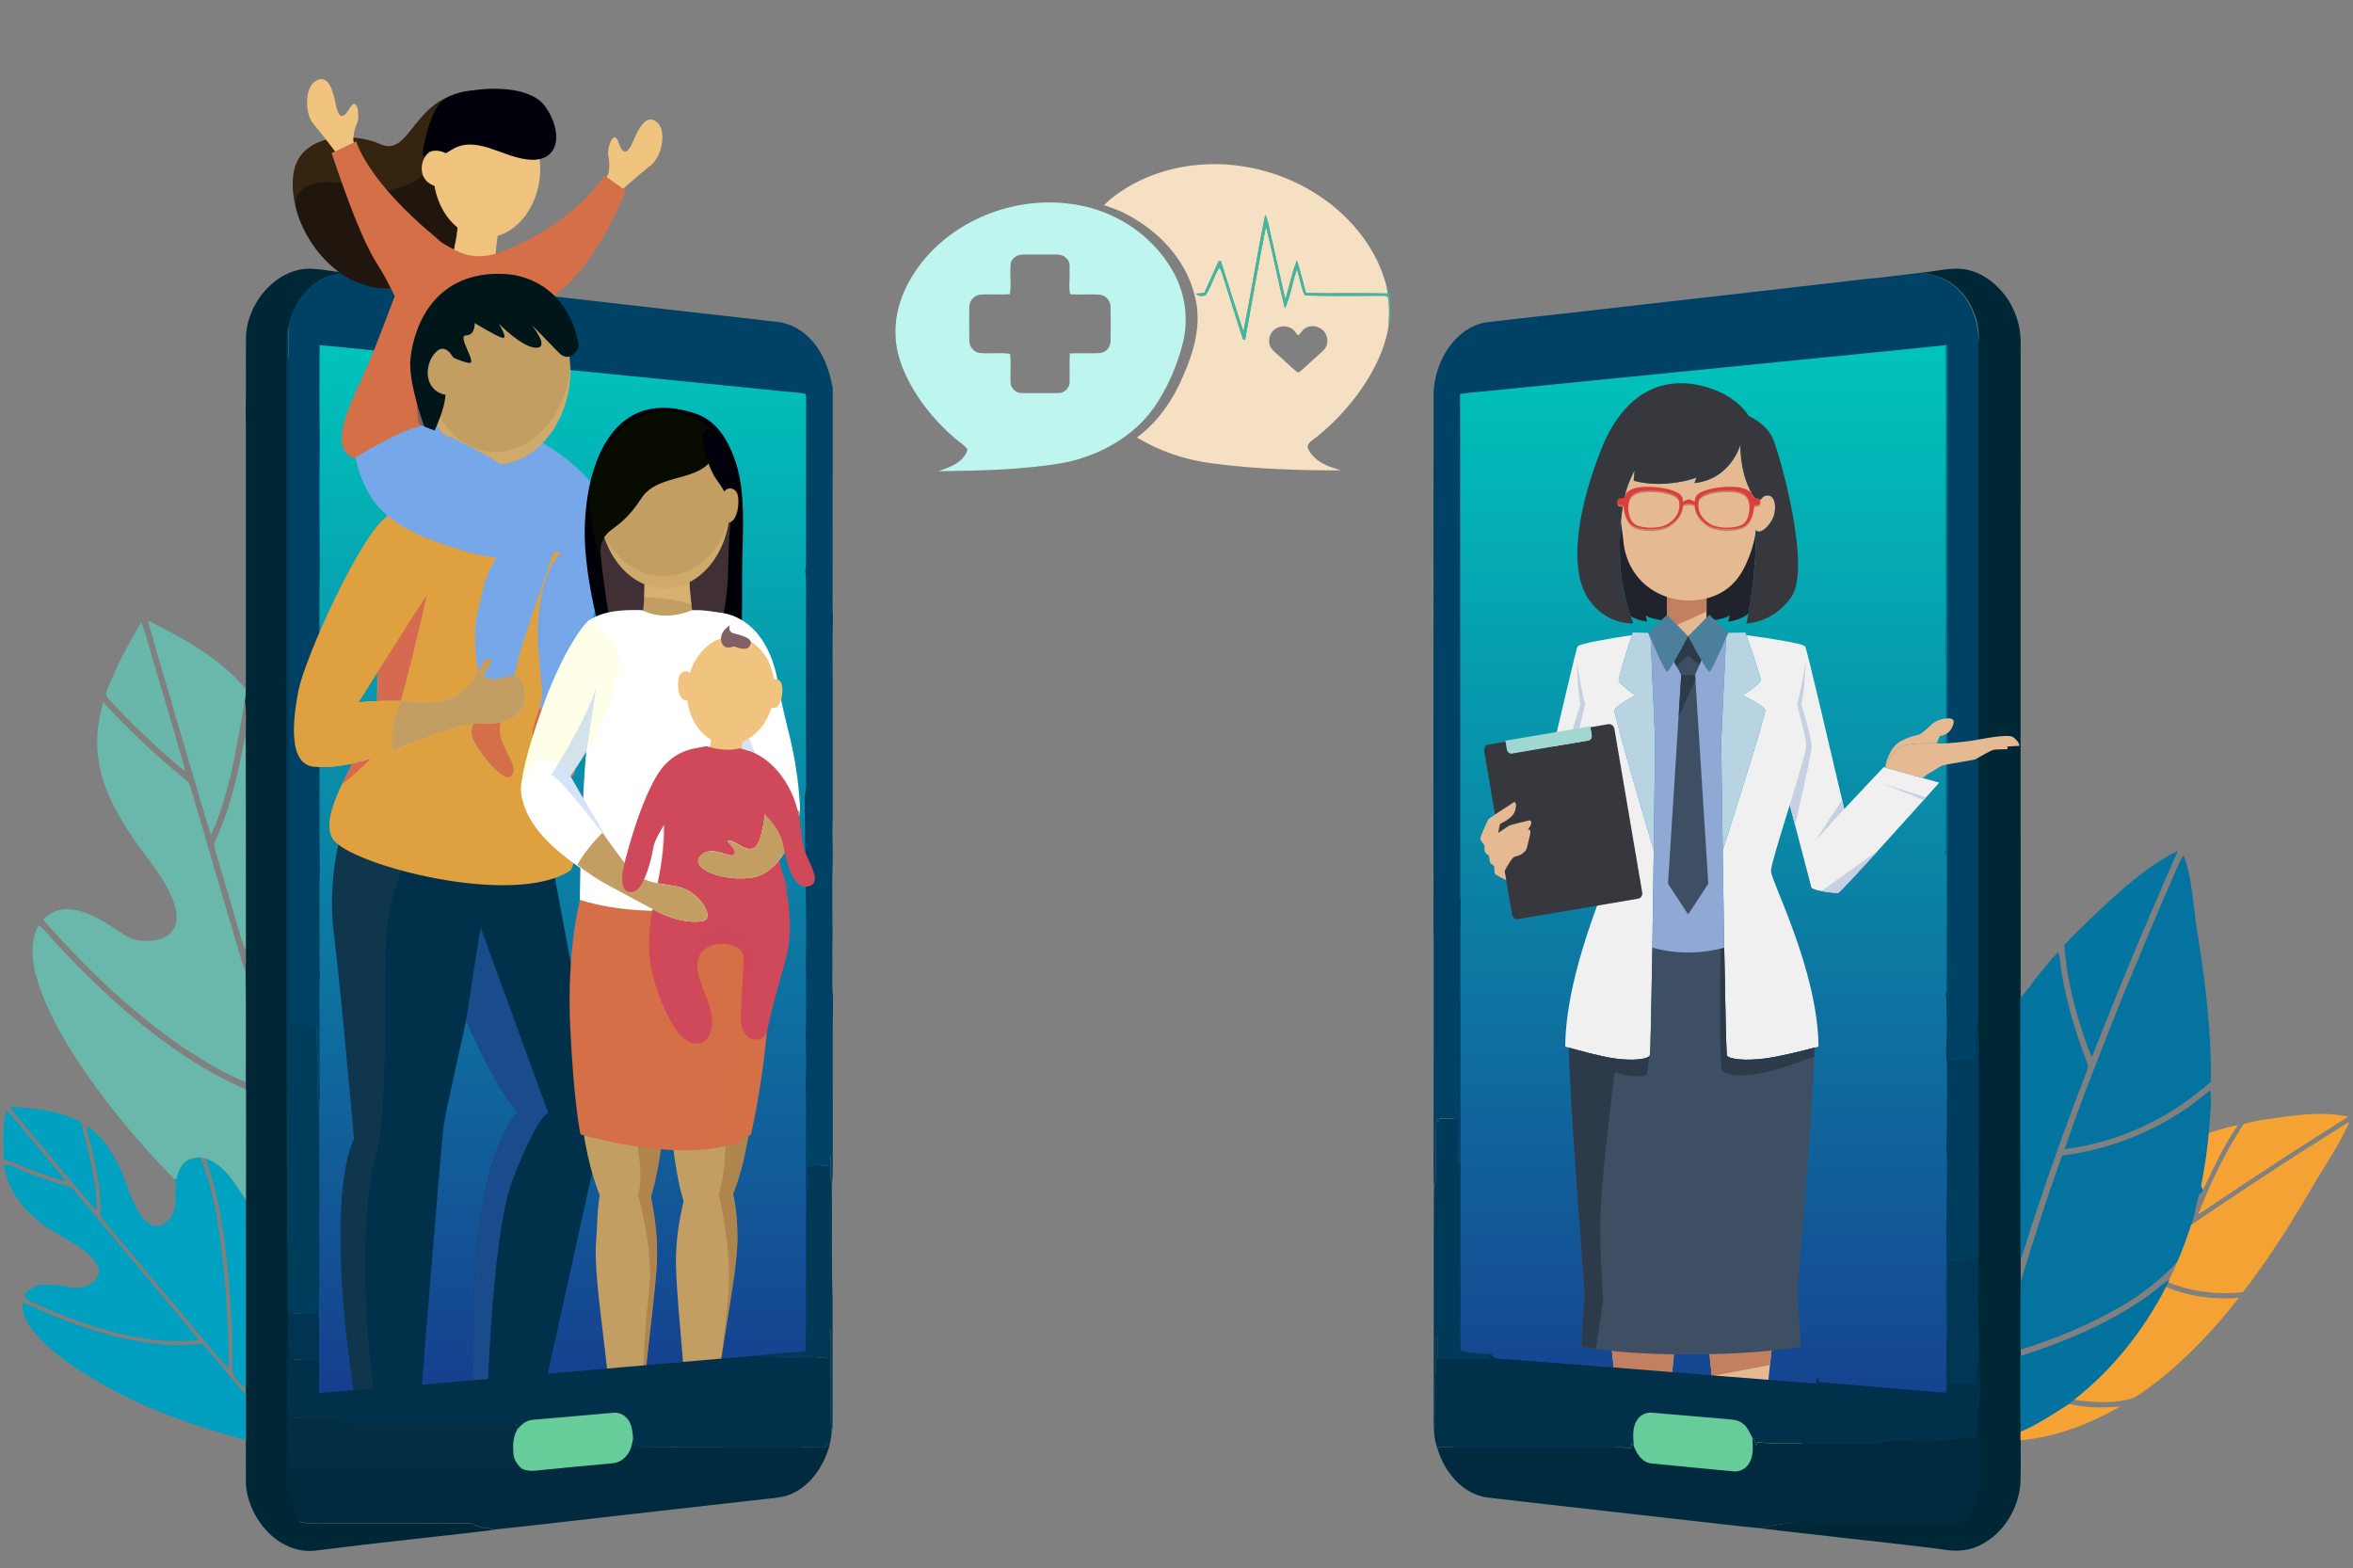 <?xml version="1.0" encoding="utf-8"?>
<!-- Generator: Adobe Illustrator 23.0.0, SVG Export Plug-In . SVG Version: 6.00 Build 0)  -->
<svg version="1.1" id="Layer_1" xmlns="http://www.w3.org/2000/svg" xmlns:xlink="http://www.w3.org/1999/xlink" x="0px" y="0px"
	 viewBox="0 0 2000 1333" style="enable-background:new 0 0 2000 1333;" xml:space="preserve">
<rect x="0" y="0" width="2000" height="1333" fill="#808080" stroke="none"/>
<style type="text/css">
	.st0{fill:url(#SVGID_1_);}
	.st1{fill:url(#SVGID_2_);}
	.st2{fill:url(#SVGID_3_);}
	.st3{fill:#F5E0C3;}
	.st4{fill:#BEF5EF;}
	.st5{fill:#3FB8A2;}
	.st6{fill:#002736;}
	.st7{fill:#004265;}
	.st8{fill:#003D5A;}
	.st9{fill:#007289;}
	.st10{fill:#6AB8AB;}
	.st11{fill:#69B7AA;}
	.st12{fill:#0475A1;}
	.st13{fill:#0473A0;}
	.st14{fill:#004063;}
	.st15{fill:#003D5C;}
	.st16{fill:#003A58;}
	.st17{fill:#00A0C0;}
	.st18{fill:#F5A334;}
	.st19{fill:#F4A234;}
	.st20{fill:#F8A434;}
	.st21{fill:#01A1C1;}
	.st22{fill:#00A2C3;}
	.st23{fill:#013957;}
	.st24{fill:#013654;}
	.st25{fill:#03729F;}
	.st26{fill:#009FBF;}
	.st27{fill:#352510;}
	.st28{opacity:0.4;fill:#00000B;enable-background:new    ;}
	.st29{fill:#F0C47E;}
	.st30{opacity:0.58;fill:#F0C47E;enable-background:new    ;}
	.st31{fill:#D46F47;}
	.st32{opacity:0.44;fill:#D46F47;enable-background:new    ;}
	.st33{opacity:0.34;fill:#F0C47E;enable-background:new    ;}
	.st34{fill:#00000B;}
	.st35{fill:#76A7E9;}
	.st36{opacity:0.41;fill:#76A7E9;enable-background:new    ;}
	.st37{fill:#01314A;}
	.st38{opacity:0.12;fill:#806064;enable-background:new    ;}
	.st39{fill:#806064;}
	.st40{fill:#DFA040;}
	.st41{opacity:0.62;fill:#D0495A;enable-background:new    ;}
	.st42{opacity:0.56;fill:#76A7E9;enable-background:new    ;}
	.st43{fill:#C29E63;}
	.st44{opacity:0.3;fill:#F0C47E;enable-background:new    ;}
	.st45{fill:#001619;}
	.st46{opacity:0.51;fill:#3366CC;enable-background:new    ;}
	.st47{opacity:0.27;}
	.st48{fill:#013451;}
	.st49{opacity:0.46;}
	.st50{fill:#996633;}
	.st51{opacity:0.34;fill:#806064;enable-background:new    ;}
	.st52{opacity:0.46;fill:#996633;enable-background:new    ;}
	.st53{opacity:0.34;}
	.st54{fill:#000009;}
	.st55{opacity:0.5;fill:#806064;enable-background:new    ;}
	.st56{opacity:0.48;fill:#F0C47E;enable-background:new    ;}
	.st57{fill:#070B00;}
	.st58{fill:#00000C;}
	.st59{opacity:0.35;fill:#D46F47;enable-background:new    ;}
	.st60{fill:#FFFFFF;}
	.st61{opacity:0.31;fill:#76A7E9;enable-background:new    ;}
	.st62{opacity:0.42;fill:#F0C47E;enable-background:new    ;}
	.st63{fill:#D0495A;}
	.st64{opacity:0.41;fill:#D0495A;enable-background:new    ;}
	.st65{opacity:0.34;fill:#D0495A;enable-background:new    ;}
	.st66{opacity:0.16;fill:#F0C47E;enable-background:new    ;}
	.st67{fill:#FFFFE9;}
	.st68{fill:#E5B991;}
	.st69{fill:#C28061;}
	.st70{fill:#20232C;}
	.st71{fill:#F0F0F0;}
	.st72{fill:#B8D4E3;}
	.st73{fill:#C7CFE2;}
	.st74{fill:#3E4E63;}
	.st75{fill:#2C3A4A;}
	.st76{fill:#8FA8D4;}
	.st77{fill:#4C7F9C;}
	.st78{fill:#36383E;}
	.st79{fill:#A2D6D0;}
	.st80{fill:#DC3D3D;}
	.st81{fill:#66CC99;}
	.st82{fill:#01304A;}
	.st83{fill:#022D43;}
	.st84{fill:#F5A335;}
	.st85{fill:#022A3E;}
</style>
<linearGradient id="SVGID_1_" gradientUnits="userSpaceOnUse" x1="308.919" y1="-1255.608" x2="1256.919" y2="-1255.608" gradientTransform="matrix(-4.857226e-16 1 1 4.857226e-16 1729.908 -22.819)">
	<stop  offset="0" style="stop-color:#00C6BC"/>
	<stop  offset="1" style="stop-color:#17398D"/>
</linearGradient>
<path class="st0" d="M256,1209V311.1c0-13.8,11.2-25,25-25c0,0,138.7,22,271.3,12.9c31.1-2.1,123.4,14.5,123.4,17.6l16.9,892.5
	c0,13.8-11.2,25-25,25H281C267.2,1234,256,1222.8,256,1209z"/>
<linearGradient id="SVGID_2_" gradientUnits="userSpaceOnUse" x1="297.319" y1="-1254.658" x2="1245.219" y2="-1254.658" gradientTransform="matrix(-4.857226e-16 1 1 4.857226e-16 1729.908 -22.819)">
	<stop  offset="0" style="stop-color:#00C6BC"/>
	<stop  offset="1" style="stop-color:#17398D"/>
</linearGradient>
<path class="st1" d="M256,1197.4V299.5c0-13.8,11.3-25,25.1-25c0,0,180.1,18.6,347.4,29.9c31.2,2.1,58.4,31.7,58.4,34.7l7.6,858.3
	c0,13.8-11.3,25-25.1,25H281.1C267.3,1222.4,256,1211.3,256,1197.4z"/>
<linearGradient id="SVGID_3_" gradientUnits="userSpaceOnUse" x1="304.392" y1="-275.958" x2="1279.019" y2="-275.958" gradientTransform="matrix(-4.857226e-16 1 1 4.857226e-16 1729.908 -22.819)">
	<stop  offset="0" style="stop-color:#00C6BC"/>
	<stop  offset="1" style="stop-color:#17398D"/>
</linearGradient>
<path class="st2" d="M1235.7,1231.1V333.2c0-13.8,11.2-25,25-25c0,0,238.8,9.2,345.5-22c29.9-8.8,56.4-2.9,56.4,0.2l9.6,944.8
	c0,13.8-11.2,25-25,25h-386.5C1246.9,1256.1,1235.7,1244.9,1235.7,1231.1z"/>
<g>
	<g>
		<path class="st3" d="M945.2,168.2c30.9-24.4,72.6-32.9,111.3-26.8c35.7,5.5,69.6,23.1,93.5,49.8c13.5,14.9,23.6,32.8,28.5,52.1
			c0.3,2,0.7,4.1,1,6.1c-23.2-0.7-46.3,0.1-69.5-0.4c-2.4-9.3-4.7-18.6-7.7-27.7c-4.4,10.6-6.2,22.1-9.9,32.9
			c-4.3-19-8.5-37.9-12.8-56.9c-1.2-5-1.7-10.2-4.2-14.8c-6.8,33-11.9,66.3-18.6,99.3c-6.5-19.9-12.8-39.9-19.1-59.9
			c-0.5,0-1.4,0.1-1.9,0.1c-4,9-8.1,17.9-12.2,26.9c-2.4,0.2-4.8,0.4-7.1,0.7c2,2.3,6,2.5,8.5,1c4.5-7.2,6.6-15.6,11.1-22.8
			c1.8,0.6,1.7,2.9,2.5,4.3c5.8,18.8,12,37.4,17.8,56.2c0.4,0.2,1.4,0.5,1.8,0.7c5.9-32.2,11.4-64.4,17.8-96.5
			c5.9,23.1,10.3,46.5,16.1,69.6c5-10.6,6.2-22.4,10.3-33.3c2.3,7.4,3.4,15.1,6.5,22.2c21,0.8,42.1,0.3,63.2,0.3
			c2.6,0.2,7.3-1.1,7.9,2.6c1.2,7.6,0.5,15.3,0.3,23c-3.1,19.7-12.2,38-23.6,54.4c-10.6,15.1-23.4,28.7-37.8,40.3
			c-3.2,2.7-9.3,5.3-6.8,10.5c5.4,10.4,17.3,15,28.2,17.7c-17.3,0.1-34.7-0.2-52-1c-19.6-0.8-39.1-2.4-58.5-5
			c-22.4-3-44.3-10.2-63.4-22c17.9-13.2,30.7-32,39.2-52.1c9.3-21,16.1-44.6,10.1-67.4c-6.3-27.9-26.4-51.4-50.8-66
			c-8.2-5.2-17.2-9-26.5-11.9C940.6,172.1,942.8,170.1,945.2,168.2z M1086.1,278.4c-5.2,2.1-8.2,7.9-7.2,13.3c0.4,4.3,4.1,7,7,9.7
			c5.4,4.7,10.4,9.8,16,14.3c1.8,2.1,3.8-0.7,5.3-1.8c5.7-5.3,11.5-10.3,17.2-15.6c3.9-3.4,4.9-9.3,2.7-13.9
			c-2.4-5.9-10-8.7-15.9-6.3c-3.3,1-5,4.3-7.3,6.6c-1.4,0.6-1.8-1.5-2.7-2.1C1098.3,277.7,1091.3,276.1,1086.1,278.4z"/>
	</g>
</g>
<g>
	<g>
		<path class="st4" d="M784.7,221.6c29.9-36.6,80.3-55.2,127.4-48c22,3.1,43,12.5,59.8,26.8c10.7,9.1,19.7,20,26.2,32.3
			c9.7,18.3,12.3,40.1,7,60.1c-5,18.9-12.9,37.1-24,53.3c-17.5,25-46.1,40.9-76,47.1c-35.4,6.2-71.6,6.9-107.5,7.3
			c8.5-2.9,18-6.1,22.9-14.1c0.9-1.7,2.7-4,0.9-5.7c-2.8-3.2-6.5-5.3-9.7-8.1c-18.5-15.9-34-35.5-43.6-57.8c-4-9.7-6.8-20-6.9-30.5
			C760.3,261.4,770.3,239.3,784.7,221.6z M859.4,222.4c-1.7,9.1,0.6,18.7-1.1,27.7c-8.4,0.6-16.8-0.3-25.2,0.4c-5,0.5-9.1,5-9.2,10
			c-0.2,9.6-0.1,19.2,0,28.8c-0.2,4.8,3.2,9.6,8,10.6c8.8,1.2,17.9-0.6,26.6,0.9c1.3,8.8-0.4,17.9,0.8,26.8c1.4,3.8,5.3,6.7,9.5,6.5
			c10.2,0.2,20.3,0,30.5,0c5.2,0.3,10.3-4.5,9.8-9.8c0.2-8-0.2-16,0.2-23.9c8.6-0.4,17.2,0.2,25.7-0.3c5.3-0.4,9.3-5.6,9-10.8
			c0.1-9.2,0-18.4,0-27.6c0.4-5.3-3.7-10.7-9.2-11.2c-8.3-0.7-16.8,0.3-25.1-0.4c-1.5-5.4-0.3-11.4-0.6-17c-0.3-4.5,1.3-10-2.5-13.4
			c-2.7-3.1-7.1-3.5-11-3.4c-8.9,0.1-17.8-0.1-26.6,0.1C864.8,216.4,861.1,219,859.4,222.4z"/>
	</g>
</g>
<g>
	<path class="st5" d="M1075.5,182.7c2.5,4.6,3,9.8,4.2,14.8c4.3,18.9,8.5,37.9,12.8,56.9c3.8-10.8,5.5-22.3,9.9-32.9
		c3,9.1,5.3,18.4,7.7,27.7c23.2,0.5,46.3-0.3,69.5,0.4c-0.3-2.1-0.7-4.1-1-6.1c0.9,2.8,2,5.5,2.7,8.4c0.2,8.4,1.3,17-0.9,25.2
		c0.1-7.7,0.9-15.4-0.3-23c-0.6-3.6-5.3-2.4-7.9-2.6c-21.1,0-42.2,0.5-63.2-0.3c-3.1-7.1-4.2-14.9-6.5-22.2
		c-4.2,10.9-5.3,22.7-10.3,33.2c-5.7-23.1-10.2-46.5-16.1-69.6c-6.4,32.1-11.9,64.3-17.8,96.5c-0.5-0.2-1.4-0.5-1.8-0.7
		c-5.8-18.8-12-37.4-17.8-56.2c-0.8-1.4-0.7-3.7-2.5-4.3c-4.4,7.2-6.6,15.6-11.1,22.8c-2.4,1.5-6.4,1.3-8.5-1
		c2.3-0.3,4.7-0.5,7.1-0.7c4.1-9,8.2-17.9,12.2-26.9c0.5,0,1.4-0.1,1.9-0.1c6.3,20,12.6,40,19.1,59.9
		C1063.6,249,1068.7,215.6,1075.5,182.7z"/>
</g>
<g>
	<path class="st6" d="M218,256.9c9.8-16.3,27.8-29.9,47.9-28.4c9,0.5,18,2.3,27,3.3c-7.4,1.7-15.2,2.8-21.7,6.9
		c-20.3,12.7-25.1,35.3-26.1,40.2c-5.1,25.9,7.3,48.6,11.1,55.9c20,39.3,10,72,5.7,200.8c-2.4,70.1,1.5,33.5-0.5,180.5
		c-2,150.5-7.1,282.3-7.1,282.3c-2.8,73-5.8,128.8-3.3,213.6c1,34.3,2.6,62.5,3.8,81.5c6.4,1.8,13.2,1.8,19.8,1.6
		c41.8-0.1,83.6,0.2,125.3-0.2c3.7,0.8,6.6,3.6,10.5,3.7c3.4,0.2,6.7,0.7,10,1.7c-17,2.2-34,4-51,5.9c-33.8,3.8-67.5,7.5-101.2,11.8
		c-13.8,1.7-27.6-3.9-37.7-13c-7.3-6.7-13-14.9-16.8-23.9c-2.8-7-4.8-14.5-4.7-22.1c-0.1-11.6,0-23.2,0-34.8c0-12.8,0-25.7,0-38.5
		c0-1.9,0-3.7,0-5.6c0-53.3,0.1-106.7,0-160c0.1-31.3,0-62.6,0-93.9c0-2,0-4.1,0-6.1c-0.1-31.5,0.3-63-0.2-94.4
		c0.2-6.2,0.4-12.4,0.2-18.6c0-60.5,0.1-121-0.1-181.4c-0.1-10.1,0.8-20.3-0.7-30.3c0.4-3.2,0.7-6.4,0.8-9.7c0-69.7,0-139.4,0-209.1
		c-0.1-9,0.1-18-0.2-26.9c0.6-20.9,0-41.9,0.3-62.9C209.1,276.2,212.8,266,218,256.9z"/>
	<path class="st6" d="M1633.6,231.7c13.9-1.2,28.2-5.8,42-1.5c12.5,3.7,22.8,12.6,30.2,23c7.3,10.6,11.4,23.3,11.7,36
		c0,186.2-0.1,372.4,0,558.5c0,74.4-0.1,148.8,0.1,223.2c-0.2,6.2-0.1,12.4,0,18.6c-0.2,19.1,0,38.3-0.1,57.5c0,1.9,0,3.8,0,5.7
		c0,21.4-0.1,42.9,0.1,64.4c0,2.4-0.1,4.8,0,7.2c-0.2,12.3,0.3,24.7-0.3,37.1c-1.8,21.2-14.3,42-33.8,51.8c-9,4.6-19.5,5.8-29.4,4.2
		c-28.7-3.9-57.5-6.8-86.3-10.1c-24.2-2.9-48.4-5.3-72.6-8.4c7-1.5,14-2.7,21.1-3.8c66.3-3.1,115.3-9.4,130.8-15.6
		c3.6-1.4,11.7-4.7,16.4-12.6c3.4-5.8,3.7-11.6,3.8-17.7c0.1-5.7-0.4-15.2-5-26.6c0.6-8.6,1.5-21.5,2.5-37.2
		c3.2-49.6,5.3-94.1,6.1-113.6c2.8-73.9-0.8-158.2-2.9-199c2.1-7.9,4.9-20.1,6.9-35.4c6.3-47.2-1.5-76.6-4.4-120.6
		c-1.5-23,0.3-19.4,1.9-88.4c3.1-137.3,4.7-206,1.4-243.5c-2.2-26-6.6-50.6,3.6-78.6c1.9-5.2,4.4-11,4.5-19.6
		c0.2-20.2-12.6-44-33.5-51.2C1643.4,233.8,1638.5,232.9,1633.6,231.7z"/>
</g>
<g>
	<path class="st7" d="M245.9,902.2c-0.6-5.5-0.6-11-0.5-16.4c-0.2-193.9,0-387.8-0.1-581.7c0-8.4,0.2-16.9-0.2-25.3
		c2.4-16.2,11.7-31.6,26.1-40.2c6.5-4.1,14.3-5.2,21.7-6.9c37.8,4.5,75.6,9,113.5,13c22.2,2.7,44.4,5.2,66.6,7.5
		c62.3,7.2,124.7,14.2,187,21.3c8.5,0.9,16.6,4.3,23.3,9.6c14.5,11.4,21.4,29.3,24.5,46.8c-0.1,56.3,0,112.6-0.1,168.9
		c0.1,8.6-0.3,17.2,0.3,25.7c-0.7,23-0.1,46.1-0.2,69.1c0,34.1,0,68.2,0,102.3c-0.7,12.1,0.3,24.2,0,36.3c-1,26.6,0.3,53.3-0.4,79.9
		c0.6,11.8-0.7,23.7,0.7,35.4c-0.7,41.4-0.1,82.8-0.2,124.3c-0.3,11.8,0.5,23.7-0.7,35.5c-1.8-8.6-0.2-17.3-1.5-25.9
		c-0.6,3.3-0.9,6.6-1.1,9.9c-6.1-1-12.4-1.7-18.4,0.4c-0.4,7.8,0.8,15.8-1,23.5c-1-8.2,0-16.5-0.3-24.8c-0.2-23,0.7-46.1-0.2-69.1
		c0.6-12.5,0.7-25.1,0-37.6c0.7-22,0.6-44.1,0.2-66.1c0.5-16.2,0.4-32.3,0.1-48.5c-0.4-30.8-0.7-61.6-1.1-92.4
		c1.2-4.7,1.5-9.5,1.3-14.4c-0.3-50.3-0.1-100.7-0.1-151c-0.1-8.5,0.4-17.1-0.6-25.5c1-7.3,0.5-14.6,0.6-21.9
		c0-41.6,0-83.2,0.1-124.8c0-1.5-0.2-3-0.7-4.4c-5.2-1.1-10.5-1.2-15.8-1.8c-125.9-12.6-251.7-25.1-377.6-37.7
		c-6.5-0.7-13-1.4-19.5-1.8c0.1,27.5-0.3,54.9,0.2,82.4c-0.4,35.4-0.3,70.8,0,106.1c-0.4,25.8-0.4,51.6,0,77.4
		c-0.5,28.5,0,57.1-0.2,85.7c0.1,31.3-0.2,62.7,0.3,94.1c-0.6,15.7-0.1,31.3-0.3,47c0.2,14.3-0.3,28.6,0.3,42.9
		c-0.8,18.5-0.1,37-0.3,55.5c0.2,15.2-0.3,30.4,0.4,45.5c-0.2,4.6-0.6,9.2-0.7,13.8c-2.3-16.4,0.3-33-1.4-49.5
		c-0.9-7.5,0.3-15.2-1.1-22.6c-1.6,9.4,0.7,19.1-1.3,28.4c-6.4,1.5-12.8,43.2-19.3,43.9"/>
	<path class="st7" d="M1654.8,729.2c0.7-62.2,0.1-124.3,0.3-186.5c0.1-83.1-0.1-166.3,0.1-249.4c-2,0.2-4.1,0.4-6.1,0.6
		c-6.8,0.6-13.6,1.4-20.4,2.1c-123.6,12.3-247.2,24.7-370.8,37c-5.7,0.5-11.3,1-16.9,1.9c0.2,29.8,0.1,59.6,0.1,89.3
		c-0.1,69.9,0.1,139.8,0.1,209.6c0,2.5-0.1,152.1,0.1,154.6c-7.9,7.4-16.23-1.69-22.73,7.01c-0.5-77.7,0.03-286.71-0.17-364.41
		c0.2-32.7,0-65.3,0.1-98c1.1-16.3,7.2-32.6,18.7-44.6c6.9-7.4,16.2-13,26.4-14.5c43.7-5.1,87.6-9.7,131.3-14.9
		c63.2-7.2,126.4-14.3,189.5-21.7c16.4-1.4,32.8-3.7,49.1-5.6c4.9,1.2,9.9,2.1,14.6,3.8c20.9,7.9,32.8,30.1,33.5,51.2
		c0,183,0,366.1,0,549.2c-0.3,11.8,0.5,23.6-0.4,35.4c-3.2,9.7-0.6,20-1.6,29.9c-7.5-0.6-15-0.4-22.5-0.6
		c-0.7-12.6,0.7-25.3-0.8-37.8c-0.9-6.7,0.4-13.7-1.6-20.2"/>
</g>
<g>
	<path class="st8" d="M268.6,871.6c1.4,7.5,0.2,15.1,1.1,22.6c1.6,16.5-0.9,33.1,1.4,49.5c0.5,16,0.1,32,0.3,48
		c0,9.4-0.1,18.8,0.1,28.3c-0.3,22.6,0,45.2,0,67.7c-0.5,9.9-0.2,19.7-0.8,29.6c-0.9-3.2-1.7-6.4-2.4-9.6c-0.6,2.8-0.9,5.7-0.8,8.7
		c-7.6,0.2-15.3,0.1-22.9,0.2c-0.1-14.6,0-29.1-0.1-43.7c-0.9-25-0.4-49.9-0.6-74.9c-0.4-96.1-0.3-192.2-0.3-288.3
		c-0.1-134.8,0-269.5,0-404.3c0.1-8.9-0.6-17.9,1.3-26.7c0.5,8.4,0.2,16.9,0.2,25.3c0.1,193.9-0.1,387.8,0.1,581.7
		c-0.1,5.5-0.7-21.3,0-15.8"/>
</g>
<g>
	<path class="st9" d="M1649.3,293.7c2-0.2,4-0.4,6.1-0.6c-0.2,83.1,0,166.3-0.1,249.4c-0.3,62.2,0.3,124.4-0.3,186.5
		c-0.7-1-1.3-2.1-2-3.1c1.4-7.8,0.7-15.8,0.8-23.7c0.1-35.8,0-71.5,0.1-107.3c-0.2-14.7,0.4-29.5-0.3-44.2c0.7-31,0.1-62.1,0.3-93.1
		c0-54.7,0.2-109.4,0-164C1652.8,293.7,1650.4,293.7,1649.3,293.7z"/>
</g>
<g>
	<path class="st10" d="M125.8,528.1c0.6,0.2,1.9,0.5,2.5,0.6c2.9,1.5,5.8,3.1,8.7,4.6c26.6,13.5,52.6,29.4,71.9,52.3
		c-0.1,3.2-0.4,6.5-0.8,9.7c-5.2,28.8-9.4,57.9-18.1,86c-3.1,9.6-6,19.3-10.8,28.2c-10.1-32.2-19.1-64.7-28.9-97
		C142.4,584.3,133.5,556.4,125.8,528.1z"/>
	<path class="st10" d="M83.4,643c-2.2-15.5,0.3-31.1,4.3-46.1c20.9,22.4,43,43.9,66.9,63.2c2.7,2.3,6.1,4.4,7,8
		c14.1,48.3,28.4,96.5,42.6,144.7c1.1,4.3,2.6,8.6,4.4,12.7c0.5,31.5,0.1,62.9,0.2,94.4c-36.4-15.8-68.9-39.3-98.9-64.8
		c-26.3-22.5-50.4-47.4-73.2-73.4c6.3-7,16.3-10.2,25.6-8.5c16.6,2.7,30.2,13.1,44,21.7c7.8,5.2,18,5.8,27,4
		c6.3-1.3,12.6-4.8,15.2-10.9c3.5-7.8,0.9-16.4-1.9-24c-8.5-21.3-25-38-37.2-57.1C96.8,687.7,86,666.2,83.4,643z"/>
	<path class="st10" d="M204.7,644.2c1.1-6.3,2.4-12.5,4.1-18.7c0.1,60.5,0.1,121,0.1,181.4c-1.4-2.2-2.6-4.5-3.3-7
		c-6.9-24.3-14.2-48.5-21.4-72.8c-1-4-3.4-8.5-1.2-12.6C193.7,692.4,199.6,668.3,204.7,644.2z"/>
	<path class="st10" d="M33,786.4c7.1,5.8,12.4,13.4,18.8,19.9c19.3,20.5,39.5,40.3,61.3,58.4c29.2,24.2,60.8,46.2,95.9,61.3
		c0,31.3,0,62.6,0,93.9c-9.1-13.2-17.5-29.2-33.7-35c-1.6-0.5-3.1-0.8-4.7-1.2c-4.9,0-10.2,1-13.8,4.5c-4.1,3.6-5.3,9-6.8,13.9
		c-0.5,0-1.4,0.1-1.8,0.1c-32.9-33.4-62.9-69.8-87.9-109.4c-12.2-19.9-23.4-40.7-29.5-63.2C26.9,815.6,25.4,799.7,33,786.4z"/>
</g>
<g>
	<path class="st11" d="M90.1,589c7.9-20.9,18.4-40.7,29.9-59.9c1.7,4,3.2,8.1,4.3,12.3c10.9,38.1,22.7,75.8,33.3,114
		c-6.1-4-11.3-9.2-16.8-13.8c-16.9-15-33.1-30.7-48.3-47.3C91.2,592.7,90.1,590.9,90.1,589z"/>
</g>
<g>
	<path class="st12" d="M1825.9,738.4c8.1-5.5,16.2-11.2,25.2-15c-17.6,39.8-34.7,79.8-51.1,120.1c-7.4,18.3-14.6,36.6-21.9,54.9
		c-4.4-8.3-6.5-17.5-9.7-26.2c-7-22.4-12.2-45.5-13.8-68.9c7.2-7.9,14.8-15.3,22.5-22.6C1792.7,765.7,1808.6,751.1,1825.9,738.4z"/>
	<path class="st12" d="M1749.4,809.1c2,6.6,2.1,13.5,3.3,20.3c4.5,25.6,12.3,50.5,21.6,74.7c0.9,2.1,0.2,4.4-0.6,6.5
		c-15.4,39.6-29.7,79.5-43.1,119.8c-4.7,13.4-8.3,27.2-13.2,40.6c-0.2-74.4-0.1-148.8-0.1-223.2c5.6-5.1,9.3-11.7,14.1-17.5
		C1737.3,823.1,1743,815.8,1749.4,809.1z"/>
</g>
<g>
	<path class="st13" d="M1844.8,750.6c3.8-7.9,6.4-16.3,11.2-23.7c5.8,15.3,7.2,31.7,9.3,47.8c2.1,18.4,5.7,36.6,7.9,55
		c3.7,29.8,6.5,59.7,6,89.7c-34.3,30.8-78.1,51.7-124.3,57.3c14.5-43,31.7-85,48.3-127.3C1816.9,816.4,1830.5,783.3,1844.8,750.6z"
		/>
	<path class="st13" d="M1860.4,940.8c6.4-4.3,12.2-9.6,18.5-14.1c0.1,4.1,0.3,8.1,0.4,12.2c-0.7,8-1.2,16-1.8,24.1
		c-1.3,14.3-3.3,28.5-6.1,42.6c-0.9,2.1,0,3.9,1.2,5.7c-0.4,2.6-4,3.3-4.2,6.1c-1.9,8-3.2,16.1-5.9,24c-3.4,10.3-6.9,20.5-11.3,30.4
		c-13.5,14.9-29.4,27.4-46.7,37.6c-27.3,16.1-56.8,28.4-87.1,37.8c0.1-19.2-0.1-38.3,0.1-57.5c11-36.1,22.4-72,35.3-107.5
		C1791.4,977.4,1828.7,963,1860.4,940.8z"/>
</g>
<g>
	<path class="st14" d="M1218.6,760.4c7.2,2.7,15.1,3.8,22.8,3.2c-0.2,8.3,0,16.5-0.1,24.8c-0.1,14.5,0.1,28.9,0,43.4
		c0,21.6,0.2,43.2,0.1,64.8c-0.2,28.7,0.3,57.4-0.1,86.1c-0.4,2.6-0.9,5.2-1.5,7.8c-1.2-21.6,0.6-43.4-1.1-65
		c-0.9,8.3-0.3,16.6-0.7,24.9c-4.8,0.2-9.6,0.3-14.4,0.4c-0.3,0.8-0.8,2.4-1.1,3.2c-0.6-1.1-1.2-2.1-1.7-3.2
		c-0.6,12.8-0.1,25.6-0.4,38.4c-0.3,6.9,1.2,14.1-1.6,20.7c-0.3-6.6-0.3-13.3-0.3-19.9c0.1-33.3,0.1-66.6,0.1-99.9
		C1218.7,846.9,1218.5,803.7,1218.6,760.4z"/>
</g>
<g>
	<path class="st15" d="M1654.9,842.5c2,6.6,0.7,13.5,1.6,20.2c1.5,12.5,0.1,25.2,0.8,37.8c7.5,0.2,15,0,22.5,0.6
		c1-10-1.6-20.3,1.6-29.9c0.8,13.6,0.3,27.2,0.4,40.8c-0.1,51.9,0.1,103.8-0.2,155.8c-1,1.3-1.9,2.6-3.1,3.7
		c-7.1,0.8-14.2,0.1-21.2,0c-0.1-5.8,0-11.7-0.8-17.5c-1.1,17.5-0.3,35.1-0.5,52.7c-0.3,8.1,0.7,16.3-1.1,24.3
		c-0.9-10.3-0.1-20.7-0.8-31c0.3-18.3,0.8-36.6,0.1-54.8c0.6-19,0.5-38,0.7-57c0.1-4.3-0.3-8.6-0.7-12.9c1-16,0.4-32.1,0.7-48.2
		c-0.1-9.7,0.5-19.5-0.6-29.2c-0.5-11.1,1.1-22.1,0.4-33.2c-0.4-6.6,0.1-13.3-0.8-19.9C1654.2,844.1,1654.7,843.1,1654.9,842.5z"/>
</g>
<g>
	<path class="st16" d="M1238.7,925.5c1.7,21.6-0.2,43.4,1.1,65c0.5-2.6,1.1-5.2,1.5-7.8c0,3,0.1,6,0.1,9.1c-0.1,10.9,0,21.8,0,32.8
		c-0.1,13.1,0,26.2,0,39.3c0,16.4,0,32.9,0.1,49.4c-0.2,11.7-0.2,23.3,0,35c8.9,1.6,17.9,2.2,26.8,2.7l0.1,1c-2,0-4,0-6,0.1
		c1.8,0.8,3.6,1.7,5.4,2.6c-15.3,1.1-30.6,0.7-45.9,0.3c-0.4-8.3,0.5-16.6-0.7-24.8c-1.6,11.7-0.2,23.5-0.8,35.3
		c-1.5,18-0.3,36-1.1,54c-1.1-7.1-0.7-14.3-0.7-21.5c0-11,0-22.1,0-33.1c0.2-51.6-0.2-103.1,0.2-154.7c2.8-6.6,1.3-13.8,1.6-20.7
		c0.3-12.8-0.2-25.6,0.4-38.4c0.6,1,1.1,2.1,1.7,3.2c0.3-0.8,0.8-2.4,1.1-3.2c4.8-0.1,9.6-0.2,14.4-0.4
		C1238.4,942.2,1237.8,933.8,1238.7,925.5z"/>
</g>
<g>
	<path class="st17" d="M8.3,940.7C29,942,50.6,943.7,69,954c2.9,13.3,7,26.4,9.3,39.8c2.1,11.6,4.6,23.3,3.5,35.2
		c-3.6-3.6-6.8-7.7-10-11.6c-16.1-19.1-32.2-38.2-48.1-57.5C18.6,953.5,12.9,947.6,8.3,940.7z"/>
	<path class="st17" d="M5.6,943.9c4.6,4.3,8.4,9.4,12.4,14.2c12.7,15.4,26,30.3,38.1,46.1c-10.6-2.6-20.8-6.7-31-10.5
		c-7.4-2.6-14.3-6.4-21.8-8.5c-0.5-11.4-0.7-22.9,0.7-34.3C4.5,948.6,5.1,946.3,5.6,943.9z"/>
	<path class="st17" d="M3.6,990c4.2-0.7,7.8,1.9,11.4,3.3c13.7,5.8,27.8,10.8,42.1,14.8c4.4,1,6.9,4.9,9.6,8.2
		c34.1,41,68.5,81.6,102.4,122.7c-9.9,1.5-20.1,1.2-30.1,0.7c-40.2-3.6-78.6-17.4-114.7-34.3c-2.2-0.8-2.8-3-3.4-4.9
		c3.5-4.4,8.6-7.4,14.2-8.5c8.3-0.3,16.6,0.4,24.7,2.1c8.4,2,18.3-1.2,23-8.5c3.8-6.5-1.3-13.5-5.9-18c-13.6-12.7-31.8-19-45.8-31.1
		C16.4,1025,6.1,1008.3,3.6,990z"/>
</g>
<g>
	<path class="st18" d="M1941.4,949.3c18.1-2.4,36.7-4.1,54.7-0.1c-5.9,3.7-11.9,7.4-17.8,11.2c-37.2,23.3-73.6,47.7-110,72
		c10.6-26.7,22.8-53,38.8-77C1918.3,952.1,1929.9,951,1941.4,949.3z"/>
</g>
<g>
	<path class="st19" d="M1980,964c5.6-3.5,11.2-7.2,17-10.4c-0.3,0.7-0.9,2.1-1.3,2.8c-9.7,21-23.4,39.9-34.7,60.1
		c-16.8,28.2-34.4,55.9-54.6,81.9c-21.5,2.3-43.6-0.3-63.7-8.6c0.3-0.6,0.8-1.8,1.1-2.4c2.8-5.1,5.1-10.4,7.3-15.8
		c4.4-9.9,7.9-20.2,11.3-30.4C1901.2,1014.8,1940.2,988.9,1980,964z"/>
	<path class="st19" d="M1762.9,1189.7c32.9-25.7,59.1-59.1,78.1-95.8c19.5,8.1,41.1,11.1,62.1,9.2c-21.3,27.1-45.2,52.6-72.7,73.6
		c-5.8,3.9-11.1,8.7-17.5,11.7C1796.6,1193.3,1779.3,1192.3,1762.9,1189.7z"/>
</g>
<g>
	<path class="st20" d="M1882.9,961.3c6.3-1.9,12.7-3.8,19.3-5c-12,17.1-20.5,36.2-29.6,54.9c-1.2-1.8-2.1-3.6-1.2-5.7
		c2.8-14.1,4.8-28.3,6.1-42.6C1879.2,962.4,1881.1,961.8,1882.9,961.3z"/>
</g>
<g>
	<path class="st21" d="M76.5,970.6c-1-4.4-3.1-8.8-2.1-13.3c12.6,8.8,21.3,22,27.5,35.8c6.9,14.1,9.7,30.4,20.1,42.7
		c3.5,4.2,9.3,8.1,15,5.7c7-3.3,11.9-10.7,12.1-18.3c0.3-6.3,0-12.7,0.4-19c-0.4-0.4-1.1-1.2-1.5-1.6c0.5,0,1.4-0.1,1.8-0.1
		c1.5-4.9,2.8-10.3,6.8-13.9c3.6-3.6,8.9-4.5,13.8-4.5c9.4,22,13.2,45.7,16.8,69.2c4.6,36.6,7.3,73.4,7.2,110.2
		c-7-6.7-12.6-14.5-18.9-21.8c-29.1-34.6-57.9-69.4-87.1-104c-1.7-1.9-3.2-4.2-2.9-6.8C85.7,1010.2,81.4,990.2,76.5,970.6z"/>
</g>
<g>
	<path class="st22" d="M175.2,985c16.2,5.8,24.6,21.8,33.7,35c0.1,53.3,0,106.7,0,160c-4.9-4.6-11.8-9.7-11.4-17.1
		c0-10.8,0.2-21.7-0.3-32.5c-1.9-40.2-5.1-80.5-14.5-119.7C180.7,1002,177.2,993.7,175.2,985z"/>
</g>
<g>
	<path class="st23" d="M704.4,991.3c0.2-3.3,0.5-6.6,1.1-9.9c1.3,8.6-0.3,17.4,1.5,25.9c0.5,32.3-0.4,64.5,0.7,96.8
		c-0.1,36.4,0,72.7,0,109.1c-0.3,1.6-0.6,3.2-0.8,4.8c-1.3-17.1-0.4-34.4-0.7-51.5c-0.4-12.6,0.7-25.2-0.7-37.7
		c-1.2,8.5-0.4,17.1-0.7,25.7c-20.3-1.7-40.9,1-61.1-2.3c6.7-0.9,13.5-1.3,20.3-2c6.9-0.6,13.7-1.1,20.6-1.8
		c0.6-16.9,0.4-33.9,0.4-50.8c0-27.5,0.2-55,0.2-82.4c1.9-7.7,0.6-15.7,1-23.5C692,989.7,698.3,990.4,704.4,991.3z"/>
</g>
<g>
	<path class="st24" d="M1655.6,1183.8h-1.3c0.3-17.6-0.5-35.2,0.5-52.8c1.8-8,0.9-16.2,1.1-24.3c0.3-17.6-0.5-35.2,0.6-52.7
		c0.8,5.8,0.7,11.7,0.8,17.5c7.1,0.1,14.2,0.7,21.2,0c1.2-1,2.1-2.4,3.1-3.7c0.3,16.7,0.1,33.4,0,50.1c0.3,12.4,2.06,63.2,0.56,75.5
		"/>
</g>
<g>
	<path class="st25" d="M1822.8,1103.5c7.5-4.8,13.6-11.3,21.2-16c-0.3,0.6-0.8,1.8-1.1,2.4c-0.7,1.3-1.3,2.7-1.9,4
		c-18.9,36.7-45.2,70.1-78.1,95.8c-1.4,1.2-2.8,2.5-4.2,3.7c-13.4,8.5-26.6,17.4-41.3,23.7c-0.1-21.4,0-42.9-0.1-64.4
		C1754.3,1140.7,1790.8,1125.7,1822.8,1103.5z"/>
</g>
<g>
	<path class="st26" d="M19.3,1107.2c3.2,1.2,6.3,2.4,9.4,3.8c19.6,9.1,39.8,16.7,60.6,22.6c25.5,6.9,52.1,11.8,78.6,8.8
		c1.9-0.2,4.2-0.6,5.5,1.2c12.1,13.8,23.1,28.5,35.6,41.9c0,12.8,0,25.7,0,38.5c-5.1-1.3-10.2-2.7-15.2-4.2
		c-39.1-11.5-77.8-25.7-112.7-46.7c-17-10.1-33.8-21.3-47.5-35.6C25.9,1129.2,18,1119.1,19.3,1107.2z"/>
</g>
<g>
	<g>
		<path class="st27" d="M423.5,91.9l-12.7-12.5c0,0-11.8-8.1-36.5,6.3s-30.6,46.4-51.1,36.8s-69.2-11-73.9,26
			c-5.6,43.9,35.5,101.4,85.5,96.4s106.8-72.3,106.8-72.3L423.5,91.9z"/>
		<path class="st28" d="M404,164.1l-25.6-19.9c0,0-7.8-4.7-18.9,4.9c-11.1,9.6-35.4,17.7-54.9,10.2c-19.6-7.5-57.5-8.1-52.9,18.4
			c6.4,23.5,22.7,46.3,44,58.4c1.1,0.5,2,1,2.8,1.5c11.1,5.7,23.4,8.6,36.2,7.3c23.9-2.4,49.3-19,69.3-35.6V164.1z"/>
		<path class="st29" d="M389.9,173.3c0,0,0.4,47.7-11.2,47.5s41.7,6,41.7,6s2.2-36.2,6.5-42.6C431.3,177.7,389.9,173.3,389.9,173.3z
			"/>
		<path class="st30" d="M390.5,173.3l-0.6,2.6c-0.1,5-0.3,20.3-3.8,33.9c3.1-0.1,17.9-7.8,36-4.8c1.1-9.6,2.7-17.7,4.8-20.8
			C431,178.1,395.4,173.9,390.5,173.3z"/>
		<path class="st31" d="M352.5,206.4c0,0-28.1,76.4-39,102.1s-38.1,71.7-12.3,80.9c0,0,47-31.3,111.7-30.7l17.4,8.2L446,216.6
			l-21.4-2c0,0-17.4,7.2-33.4,0c-16.1-7.2-20.3-12.3-20.3-12.3l-16.5-6.1L352.5,206.4z"/>
		<g>
			<path class="st29" d="M510.9,162.6l6.4-15.7c0,0,1.4-7.6-0.2-14.4c-1.6-6.8,4.7-22.7,8.2-12.5s7.1,13.5,12.9-0.1
				c5.8-13.6,12.1-23.1,20.4-15.8c8.4,7.3,3.9,29.2-5.3,36.3c-9.2,7.1-32.9,28.1-32.9,28.1L510.9,162.6z"/>
			<path class="st31" d="M423.1,226.2c0,0-1.8-10.3,1.6-11.6c67.1-26,88.8-65.6,88.8-65.6l18.3,13c0,0-24.4,64.2-61.5,89.7
				c-16.6,11.4-35.9,12.7-35.9,12.7L423.1,226.2z"/>
			<path class="st32" d="M507,210.7c0,0-39.2,39.9-61.9,39.9c-6.1,0-2.2,5.1-2.2,12.5c7.1-1.5,17.8-4.7,27.5-11.4
				C484.7,241.8,497.2,226.2,507,210.7L507,210.7z"/>
		</g>
		
			<ellipse transform="matrix(0.049 -0.999 0.999 0.049 248.962 550.799)" class="st29" cx="413.79" cy="144.63" rx="57.4" ry="45.4"/>
		<path class="st33" d="M459,141.7c-1.6,31.6-23.1,56.3-48.1,55.1c-23.4-1.2-41.5-24.5-42.5-53.3c-1.1,31.2,17.8,57.3,42.5,58.5
			c25,1.2,46.6-23.4,48.1-55.1c0.1-2.1,0.1-4.2,0-6.2C459.1,141,459,141.3,459,141.7z"/>
		<g>
			<path class="st29" d="M303.4,135.6l-3.1-16.7c0,0,0.1-7.7,3.1-14c2.9-6.3,0-23.2-5.5-13.9s-9.7,11.8-12.6-2.7
				s-7.2-25.1-16.8-19.6s-9.7,27.8-2.1,36.6s26.5,34.1,26.5,34.1L303.4,135.6z"/>
			<path class="st31" d="M376.7,215.6c0,0-2.9-11-5.7-13.3c-59.8-49.4-68.2-82.1-68.2-82.1l-20.9,9.9c0,0,22.1,68.5,38.4,93.6
				c11,16.9,20.3,39.4,20.3,39.4L376.7,215.6z"/>
		</g>
		<g>
			<path class="st34" d="M376.7,85c12.9-10.2,70.9-17.2,86.8,5.6c15.2,21.7,12.1,46.1-11.9,45.2s-46.8-22.4-68.5-8
				c-8.8,5.8-25,10.5-23.8,1.3S366.2,93.3,376.7,85z"/>
		</g>
		<path class="st29" d="M382.2,132.8c0,0-5.5-6.1-14.8-4.4c-9.3,1.6-16.4,26.4,5.5,30.5c15.5,2.9,5.5-14.8,5.5-14.8L382.2,132.8z"/>
		<path class="st32" d="M355.1,243.9c-13-4.5-41.6-37.2-59.4-74.2c7.4,19.7,16.6,41.9,24.5,54c6,9.3,11.6,20.3,15.3,28.3
			c-8,21.2-16.9,44.4-22,56.5C326.6,279.9,355.1,243.9,355.1,243.9z"/>
	</g>
	<path class="st35" d="M441.9,1203v2c0,14.6,9.2,23.5,23,32.6c10.1,6.7,20,16.5,25.8,22.8c3.6,3.8,1.4,10.2-3.8,10.9
		c-14.2,1.9-39.7-8.7-58.1-17.7c-12.7-6.2-19.3-20.5-15.7-34.2l7.2-27.7L441.9,1203z"/>
	<path class="st36" d="M428.9,1253.5c18.3,8.9,43.9,19.6,58.1,17.7c3.1-0.4,5-2.8,5.4-5.5c-5.1-1.4-16.4-0.9-26.4-4
		c-13.7-4.2-31.4-11.9-42-27.3c-10.5-15.5,5-35.3,5-35.3l-8.7-7.5l-7.2,27.7C409.6,1233,416.2,1247.3,428.9,1253.5z"/>
	<path class="st35" d="M342.7,1203v2c0,14.6,9.3,23.6,23,32.6c8.5,5.6,16.9,13.5,22.8,19.6c5.3,5.5,1.2,14.7-6.4,14.3
		c-14.7-0.8-36.3-10-52.4-17.8c-12.7-6.2-19.3-20.5-15.7-34.2l7.2-27.7L342.7,1203z"/>
	<path class="st36" d="M333.8,1246.1c-14.6-9.1-7.2-37.2-5.3-50.6l-7.3-3.9l-7.2,27.7c-3.6,13.7,3,28,15.7,34.2
		c16.1,7.9,37.7,17,52.4,17.8c0.9,0.1,1.8,0,2.7-0.3C373.4,1266.5,353.3,1258.2,333.8,1246.1z"/>
	<path class="st37" d="M403.8,714.2l-112.4-10.1c0,0-13.9,39.2-7.6,89.7s17.1,174.3,17.1,174.3s-29.4,48.1,5.7,252.1h48.6
		c0,0,19.5-247,22.1-264.7s51.9-234.9,51.9-234.9L403.8,714.2z"/>
	<path class="st38" d="M365,684.8l-73.6,19.3c0,0-13.9,39.2-7.6,89.7s17.1,174.3,17.1,174.3s-29.4,48.1,5.7,252.1h17.9
		c-22.2-110.7-13.3-212.8-5.9-234.6c8.6-25.3,9.1-91.3,9.1-176.3C327.7,745.7,359.8,710.6,365,684.8z"/>
	<path class="st39" d="M357.7,308.5c0,0-6.9,40.4-0.7,53.9c6.2,13.5,16.2,24.9,28.1,8.5C397.1,354.4,357.7,308.5,357.7,308.5z"/>
	<path class="st37" d="M392.5,730.6l78.4,11.5l40.6,217.4c0,0-18,28.7-57.7-0.3c-39.8-29.1-76.5-141.5-76.5-141.5L392.5,730.6z"/>
	<path class="st37" d="M480.9,933.9l30.6,25.6l-58.4,264.4l-48-5.7c0,0-19.8-225.7,41-279.2C463.9,923.3,480.9,933.9,480.9,933.9z"
		/>
	<path class="st40" d="M406.1,433.8c0,0-56.8-28.4-77.7,5.7c-20.8,34.1-0.9,141.1-10.4,170.5s-49.3,81.5-35,103.3
		c14.2,21.8,154.4,58.7,201.8,26.5c0,0,8.5-4.7,0-67.3c-8.5-62.5,17.1-203.7,0-223.6C467.7,429.1,406.1,433.8,406.1,433.8z"/>
	<path class="st41" d="M365,495.8c0,0-17.6,81.2-30.8,122.1c-6.5,20.2-43.8,49.1-43.8,49.1l25.8-52c0,0,7.6-19.3,3.8-48.2
		c-3.8-28.9-0.2-40.4-0.2-40.4L365,495.8z"/>
	<g>
		<path class="st35" d="M498.5,453.4l27.2,8.6c0,0-31,86.5-33.9,102.3c-2.9,15.9-16.4,44.3-14.7,58.9c1.7,14.6,16.9,28.3,9.6,36.2
			c-7.2,7.9-34.1-28.5-33.9-36.2s8.6-23.9,7.9-35.6c-0.7-11.7-5-41.5-2.9-64.3C460.2,499.5,465.5,470,498.5,453.4z"/>
		<path class="st35" d="M397.5,345.9c0,0,30.5,9.1,70.7,34.8c40.3,25.6,64.3,67.6,57.8,80.1c-6.6,12.6-46.3,13-73.1,3.4
			c-26.8-9.6-69-24.5-83.8-55.8C354.4,377.1,350.8,335.7,397.5,345.9z"/>
		<path class="st42" d="M430.4,366.9l-29.8,31.3l18.7,52.7c11.8,5.5,23.7,9.7,33.5,13.2c7.3,2.6,15.5,4.5,23.8,5.6
			c-13.4,15.2-16.1,34-18.6,53.5c-1.4,11.1-0.9,24,0,35.6c2.5-4.3,1.9-12.8,2.9-22.8c3.8-39.4,35.6-73.3,35.6-73.3
			C490.5,432.6,430.4,366.9,430.4,366.9z"/>
		<path class="st31" d="M477.7,610.8l-19.4-8.9c-2.3,8.3-5.7,16.5-5.8,21.4c-0.2,7.7,26.7,44.1,33.9,36.2s-7.9-21.6-9.6-36.2
			C476.3,619.7,476.7,615.5,477.7,610.8z"/>
	</g>
	<path class="st40" d="M370.1,438.5c-6-8.5-19.9-14.2-41.7,0.9c-21.8,15.2-69.2,119-74.8,148.1c-5.7,29.1-8.6,67.9,18.9,64.1
		c27.5-3.8,29.2-49.6,29.2-49.6s43.7-69.8,61.7-97.2C381.5,477.4,379.8,452.1,370.1,438.5z"/>
	<path class="st29" d="M283.9,605.3c-8-5.2,23.5-12.2,77.7-8.5c42.7,2.9,45.5-40.7,54-36.9s-11.4,14.2,0,17.1
		c11.4,2.8,28-13.6,30.6,10.7s-21.1,28.6-35.3,27.4c-14.2-1.2-39.8,8.3-63.5,17.7c-23.7,9.5-50.2,19.9-74.8,18.9
		C247.9,650.7,283.9,605.3,283.9,605.3z"/>
	<path class="st29" d="M480.2,576.8c-5.1,0-7.9,8.2-9.4,21.2c-1.4,13-0.5,20.2,6,24.8C490.1,632.1,519.9,576.7,480.2,576.8z"/>
	
		<ellipse transform="matrix(0.095 -0.995 0.995 0.095 66.915 709.654)" class="st43" cx="423.9" cy="318.01" rx="77.1" ry="61"/>
	<path class="st44" d="M484.6,313c-4.1,42.4-34.5,74.1-68.1,70.9c-29.6-2.8-51.7-32-53.7-67.9c-2.3,40.7,21.2,75.5,53.7,78.6
		c33.5,3.2,64-28.5,68.1-70.9c0.5-5,0.6-9.9,0.3-14.7C484.8,310.4,484.7,311.7,484.6,313z"/>
	<path class="st45" d="M429.3,232.9c23,1.3,54.3,15.7,62.5,60.1c0.7,3.8-7.6,16.5-17.1,6.5s-22.9-23.4-22.9-23.4s16,19.5,4,19.5
		S424,275.1,424,275.1s8.4,13.5,2.9,12s-23.4-12.5-23.4-12.5s0.5,10.5-7.5,10.5s10.5,24.9,2.5,23.4s-17-6.5-17-6.5
		s-3.5,18.4-2.8,30.4c0.9,15.5-13.6,42.4-13.6,42.4s-18.8-46.6-16.2-70.2C352.1,275.5,370.3,229.7,429.3,232.9z"/>
	<path class="st43" d="M388.1,309.9c0,0-7.3-20.5-17.3-10.9c-10,9.7-10.4,29.2,3.3,35.2C392.5,342.5,388.1,309.9,388.1,309.9z"/>
	<path class="st46" d="M435.4,1003.8c21.3-56,30.6-57.8,30.6-57.8l-57.5-157.7l-12.4,79.1l0,0c11.3,26.7,26.8,58.2,43.6,78.3
		c-52.9,63.3-34.6,272.6-34.6,272.6l8.1,1C413.3,1213.4,416.7,1052.8,435.4,1003.8z"/>
	<g>
		<g>
			<path class="st35" d="M446.2,453.4l27.2,8.6c0,0-31,86.5-33.9,102.3c-2.9,15.9-16.4,44.3-14.7,58.9c1.7,14.6,16.9,28.3,9.6,36.2
				c-7.2,7.9-34.1-28.5-33.9-36.2s8.6-23.9,7.9-35.6s-7.9-42-2.9-64.3C410.7,500.9,413.1,470,446.2,453.4z"/>
			<path class="st35" d="M338,355.4c0,0,31,7.2,72.8,30.3c41.8,23.1,68.4,63.4,62.7,76.4c-5.8,13-45.4,15.9-72.8,7.9
				c-27.4-7.9-70.4-20.2-87.1-50.4S290.7,348.1,338,355.4z"/>
			<g class="st47">
				<path class="st35" d="M370.1,438.5c-28.7-18.6-48-58-48.9-83.5c-28.5,4.4-22,38.5-7.6,64.5c16.7,30.3,59.7,42.5,87.1,50.4
					c6.7,1.9,14.1,3.2,21.5,3.9c-10.9,15.8-13.1,34.5-16.5,49.4c-5,22.3,2.2,52.6,2.9,64.3c0.1-54,19-97.3,24-110.2
					C437.6,464.5,422.4,472.5,370.1,438.5z"/>
				<path class="st35" d="M407.8,596.3c0-0.1,0.1-0.2,0.1-0.4C407.8,596,407.8,596.2,407.8,596.3z"/>
				<path class="st35" d="M408,595.5c0-0.1,0-0.2,0.1-0.3C408,595.2,408,595.4,408,595.5z"/>
			</g>
		</g>
		<path class="st31" d="M425.9,610.8l-19.4-8.9c-2.3,8.3-5.7,16.5-5.8,21.4c-0.2,7.7,26.7,44.1,33.9,36.2c7.2-7.9-7.9-21.6-9.6-36.2
			C424.4,619.7,424.9,615.5,425.9,610.8z"/>
	</g>
	<path class="st31" d="M316,335.6l-20.3,26.6l5.6,27.2c0,0,36.4-23,55.8-27l-16-30.8L316,335.6z"/>
	<g>
		<path class="st43" d="M283.9,605.3c-8-5.2,23.5-12.2,77.7-8.5c42.7,2.9,45.5-40.7,54-36.9s-11.4,14.2,0,17.1
			c11.4,2.8,28-13.6,30.6,10.7s-21.1,28.6-35.3,27.4c-14.2-1.2-39.8,8.3-63.5,17.7c-23.7,9.5-50.2,19.9-74.8,18.9
			C247.9,650.7,283.9,605.3,283.9,605.3z"/>
		<path class="st40" d="M341.4,595.8c-41.6-0.9-68.2,5-61.2,9.5c0,0-32.2,45.5-7.6,46.4c20.1,0.8,41.6-6.1,61.6-13.8
			C331.6,619.9,336.4,605.4,341.4,595.8z"/>
	</g>
</g>
<g>
	<path class="st48" d="M267.7,1116.4c0-2.9,0.2-5.8,0.8-8.7c0.7,3.2,1.4,6.4,2.4,9.6c0.8,12.6,0.2,25.3,0.3,38
		c-8.5-0.1-17,0.1-25.5-0.2c-0.4-1.8-0.8-3.6-1.2-5.4c0.7-11,0.1-22.1,0.3-33.2C252.4,1116.4,260,1116.6,267.7,1116.4z"/>
</g>
<g>
	<g>
		<path class="st43" d="M566.2,899.5c3.4,65.5,9.9,144.6,32.6,143.4c22.6-1.2,40.7-65.4,42.3-130.9c2.7-109.6-27-117.6-49.6-116.5
			C568.9,796.7,562.9,834,566.2,899.5z"/>
		<path class="st43" d="M608,992.1L608,992.1c11.4,0.8,18.9,25.8,18.8,61.3c-0.2,38.6-23.5,132.4-17.5,160.4
			c7.3,33.9,28,51.6,5.7,55.5s-30.6-28.5-30.2-47.8c0.4-23.3-9.3-110.7-10.2-143.8c-1.6-58.8,25.6-109.4,25.6-109.4"/>
		<g class="st49">
			<path class="st50" d="M612.5,919.2c0,0,10.4,58.6-1.6,96c0,0,12.2,49.4,7.9,88.9c-3.7,34.4-5.8,49.7-6.3,53
				c5.4-36.9,14-80.3,14.1-103.6c0.1-15.1-1.2-28.2-3.6-38.4c8-19.5,13.9-47.4,16.6-77.3L612.5,919.2z"/>
			<path class="st29" d="M612.5,1157.8L612.5,1157.8L612.5,1157.8z"/>
		</g>
	</g>
	<g>
		<path class="st39" d="M581.3,1187.6c13.2,3.5,23.2,0.6,28.4-1.5c-0.6,11.5-2.3,21-0.7,27.2c8.9,33.5,30,51.6,7.9,56.6
			s-37.6-31.6-36.7-51.5C580.6,1211.9,582.5,1200.9,581.3,1187.6z"/>
		<path class="st51" d="M621.2,1260.9c-13.7,2.2-25.5-3.9-34.2-13.2c6.4,13.8,17.1,25.1,30,22.2c7.8-1.7,10.2-5.1,9.7-10.2
			C625.1,1260.1,623.3,1260.5,621.2,1260.9z"/>
	</g>
</g>
<g>
	<g>
		<path class="st43" d="M568.8,899.5c-3.4,65.5-12.5,144.6-35.1,143.4c-22.6-1.2-40.7-65.4-42.3-130.9
			c-2.7-109.6,27-117.6,49.6-116.5C563.6,796.7,572.2,834,568.8,899.5z"/>
		<path class="st43" d="M528.5,992.1L528.5,992.1c-22.4-5.2-20.4,49-21.6,60.4c-4.2,38.3,16.9,132,9.6,159.6
			c-8.9,33.5-30,51.6-7.9,56.6s37.6-31.6,36.7-51.5c-1.1-23.3,10.3-105,12.7-138c4.4-58.7-20.4-110.5-20.4-110.5"/>
	</g>
	<path class="st52" d="M530.3,923.4c0,0,20.5,67.5,12,92.1c0,0,14.2,49.3,9.1,85.4c-5.1,36.1-4.7,85.3-4.7,85.3
		c3-34.3,9.4-83.4,11.2-107.1c1.7-22.4-0.9-43.8-4.8-61.7c4.9-15.5,8.4-36.7,11-59.5L530.3,923.4z"/>
	<g>
		<g>
			<path class="st39" d="M546.8,1186.3c-13.2,3.5-23.8,0.6-29-1.5c0.6,11.5,0.4,21-1.3,27.2c-8.9,33.5-30,51.6-7.9,56.6
				s37.6-31.6,36.7-51.5C544.9,1210.6,545.6,1199.6,546.8,1186.3z"/>
		</g>
		<g class="st53">
			<path class="st39" d="M508.4,1261.5c-4.6-0.9-7.6-2.2-9.4-3.9c-0.8,5.5,1.4,9.2,9.6,11c12.3,2.8,22.6-7.4,29.1-20.3
				C530.2,1257.6,520.1,1263.7,508.4,1261.5z"/>
		</g>
	</g>
</g>
<g>
	<path class="st54" d="M583.2,349.2c13.5,3.4,28.4,8.4,40.2,38.2c11.7,29.7,7.4,65.1,7.4,99.9c0,26.9,0.2,60.4-2.5,86.9
		c-2.4,23.2-106,4-106,4S501,519,497.4,465.7C494.1,417.1,509.5,330.7,583.2,349.2z"/>
	<path class="st55" d="M612,381.4c0,0,11.5,46.3,9.6,57.3c-1.9,11.1-2.5,36.5-3,53.1c-0.2,7.4-2.6,31.9-6.6,40.7s-38,16.1-38,16.1
		s-24.6-4.3-26.7-4.3c-2.2,0-19-6.6-19-6.6s-7.3,7.8-9.5-5.8s-9.2-57.8-9.3-76.5c-0.2-18.7,11-57.8,11-57.8l27.1-22.2l36.9-5.7
		L612,381.4z"/>
	<path class="st43" d="M591.1,533.4c2.6,11.3-55.3,8.9-47.8,0c4.9-5.9,4.5-42.5,4.5-42.5s38.6-7.8,38.2,0.6
		C585.5,502.6,589.1,525.1,591.1,533.4z"/>
	<path class="st56" d="M547.9,479.3l-0.4,28.3c0,0,27.8,0.8,40.3,6.6c0,0-2.9-29-2.4-35C586.1,470,547.9,479.3,547.9,479.3z"/>
	<ellipse class="st43" cx="565" cy="429.9" rx="55.5" ry="70.1"/>
	<path class="st44" d="M564.2,489.7c-22.4,0-41.8-15-51.7-37.1c7.5,27.6,28.2,47.5,52.5,47.5c27.4,0,50.1-25.1,54.7-58
		C611.8,469.8,589.9,489.7,564.2,489.7z"/>
	<path class="st57" d="M589.8,355.6c0,0,25.5,8.3,17.9,29.5c-9.3,26-47.8,15.7-62.5,38.4c-21.4,33.1-33.7,21.3-35.7,49.3
		c0,0-12.8-38.2-7-63.1C508.2,384.9,538.2,331.4,589.8,355.6z"/>
	<path class="st58" d="M598.1,379.6c0,0,3.9,18.6,10.9,28c7.1,9.4,12.2,20.3,13.3,27.2c1.1,6.8,3-10.2,0-26.3
		c-3-16.1-7.3-41.8-18.1-43.4C593.5,363.4,598.1,379.6,598.1,379.6z"/>
	<path class="st43" d="M613.4,425.3c0.3-2.8,1-6.1,2.8-8.2c2.7-3.2,7.6-2.3,9.7,1c2,3,1.8,8,1.6,11.4c-0.4,5.7-3.1,17-11.2,14.3"/>
</g>
<g>
	<path class="st31" d="M591.1,743L493,764.9c0,0-11.5,42.5-8.3,108.8s8.7,90.5,8.7,90.5s102.8,30.6,144.9,0c0,0,34.4-145.9,0-212.8
		C616.3,708.7,591.1,743,591.1,743z"/>
	<path class="st59" d="M619.7,859.7c-3,38.1-4.6,92-16.6,116.8c13.5-1.8,25.8-5.5,35.1-12.3c0,0,30.8-130.7,5-201.4l-30.3,2.3
		C612.8,765.1,623.2,814.7,619.7,859.7z"/>
</g>
<path class="st60" d="M545.8,518.6c0,0,17.2,10.5,42.7,0c0,0,23.5-0.9,34.4,7.6c12.6,9.8,19.5,89.4,21,119.7c1.5,29.7,0,119,0,119
	s-83.5,21.1-151,0c0,0-0.2-31.5,3.2-95.3c2.1-40.4,6.5-63.1,7.9-91c0.9-16.7-8.8-47.7-4.2-50.9C515.5,517.1,537.4,518.6,545.8,518.6
	z"/>
<path class="st61" d="M636.5,578.6c0,0,15.1,44,11.6,80.4s-34,16.2-34,16.2l-9.7-57L636.5,578.6z"/>
<g>
	<path class="st29" d="M632.9,616.9c0,0-5.1,24.4,0,31c0,0-22.9,3.4-31.9-4.2c0,0,5.7-18.5,3.8-26.8
		C603,608.6,632.9,616.9,632.9,616.9z"/>
	<path class="st62" d="M604.7,618l0.1,0.8c0.8,3.4,0.3,8.6-0.6,13.4l-0.7,2.1c0,0,15.9-0.9,27.1,3c0.2-8.8,2.2-18.5,2.2-18.5
		S604.9,611,604.7,618z"/>
</g>
<g>
	<path class="st63" d="M601,634.3c0,0,14.4,5.3,27.2,1.8c0,0,13.1,1.6,20.2,11.4c0,0-3.4,27,0.3,39.3c13.3,44.7,31,87.4,18.2,132.2
		c-5.1,17.9-10.2,35.8-14.2,54.1c-0.6,2.9-1.3,5.9-3.3,8c-3.8,4.1-11.2,3-15-1.1s-4.9-10.1-4.7-15.7c0.4-10.1,2.3-39.3,2.3-50.5
		c0-16.1-43.3-18-39.1,10.9c1.9,12.9,9.4,24.4,11.8,37.2c1.8,9.4,0,21.7-9.2,24.5c-21,6.4-37.2-43.5-40.7-57.5
		c-10.8-43.4,9.8-80.2,9.8-122.9C564.6,684.7,568.3,636.8,601,634.3z"/>
	<path class="st64" d="M646.6,677.6c0,0,5.3,16.3,5.5,15.4c0.2-0.9,3.9,31.5,10.4,43.2c6.5,11.6,8.5,22.1,8.5,22.1
		c-2.3-2.5-19.9-20.3-24.4-40.3C642.7,700.5,646.6,677.6,646.6,677.6z"/>
	<path class="st64" d="M577.6,677.6c0,0-4.3,19.7-6.2,30.3c-1.9,10.4-5.3,28.3-6,37.8c-0.5,6.7-10.4,28.4-10.4,28.4
		s4.3-20.9,5.5-28.4s3-27.1,3.1-32.6s0-11.3,1.1-18.6C565.8,687.3,577.6,677.6,577.6,677.6z"/>
	<path class="st65" d="M631,791.6c-9.5-5.7-28.5-8-39,9.7c-10.4,17.7,5.1,45.7,11.6,55.9c-3.1-11-9.1-21.3-10.7-32.6
		c-4.2-28.9,39.1-26.9,39.1-10.9c0,8.3-1.1,26.5-1.8,39.5c1.4-5.1,3.5-12.3,6.3-19.1C641.6,821.4,641.8,798.1,631,791.6z"/>
</g>
<path class="st60" d="M607.6,520.5c0,0,44.1-2.9,54.4,63.5c5.1,33.1,15,51.3,18,101.7c0.8,13.4-14.2,57.2-41.7,60.4
	c-27.5,3.3-54.7-9.7-41.4-20c10-7.7,24.4,4.5,27.4,0s-10.9-13.2-3.6-11.5c7.3,1.8,12.5,9.2,20,6.3c7.5-3,11.1-36.2,10.5-48.6
	c-0.8-15.5-26.4-73.6-26.4-73.6L607.6,520.5z"/>
<path class="st43" d="M651.2,675.2c0,14-3.6,43-10.6,45.8c-7.5,3-12.7-4.5-20-6.3s6.6,7,3.6,11.5s-17.4-7.7-27.4,0
	c-13.3,10.3,13.9,23.3,41.4,20c25-3,39.7-39.5,41.6-56.2C668.9,681.9,658.9,677.5,651.2,675.2z"/>
<path class="st63" d="M626.5,653.2l9.4-15.1c0,0,20.1,4.6,34.4,30.9c12.8,23.6,8.9,44.1,14.9,57.3c5.9,13.2,12.4,24.8,1.7,27.2
	c-11.5,2.6-17.8-16.6-21.2-35.3s-21.9-30.4-29-40.6C632.5,671.9,626.5,653.2,626.5,653.2z"/>
<g>
	<path class="st29" d="M658,590.4c-2.4,25.2-20.9,44.1-41.3,42.2c-20.4-2-35-24-32.6-49.2c0.3-3,0.8-5.9,1.5-8.7
		c5.3-20.7,21.8-35.2,39.8-33.5C645.8,543.2,660.4,565.2,658,590.4z"/>
	<path class="st66" d="M617.2,626.8c-14.7-1.4-26.6-11.9-32.1-26.3c3.8,17.4,16,30.6,31.6,32.1s30.1-9.2,37.1-25.7
		C645.7,620.1,631.9,628.3,617.2,626.8z"/>
	<path class="st29" d="M588.5,579.6c-0.1-2.4-0.5-5.2-1.9-7.1c-2.1-2.8-6.2-2.4-8.3,0.3c-1.8,2.4-2,6.6-2,9.5
		c0,4.9,1.6,14.5,8.6,12.7"/>
	<path class="st29" d="M653,585.9c0.2-2.3,0.8-5.1,2.4-7c2.3-2.7,6.4-2,8.2,0.8c1.7,2.5,1.5,6.8,1.3,9.7c-0.3,4.9-2.6,14.4-9.5,12.1
		"/>
	<path class="st39" d="M636.3,550.2c-1.7,1.9-6.9,1.5-10.2-0.1c-3.3-1.7-4.7,1.2-9,0s-8.2-11.2,3.3-18.6c0,0-2.2,5.2,3,6.8
		C628.7,539.8,643.4,542.5,636.3,550.2z"/>
</g>
<g>
	<path class="st67" d="M501.2,527.5l-3.6,2.6c0,0-17,18.6-34.7,66.4c-13.3,35.9-28.9,87-13.6,87c6.7,0,23.6-6.7,35.5-23.7
		c15.1-21.7,31.6-51.1,35.9-71.2c2.7-13,7.4-18.6,5.7-27.8C523.7,546.3,514,535,501.2,527.5z"/>
	<path class="st60" d="M457.9,645.9c0,0-14.7,13-15,21.6c-0.9,26.5,20.4,55.1,76.2,86.1c0,0,23.9,12.9,38.3,20.6
		c14.3,7.7,29.6,10.6,40.1,8.7c10.5-1.9-1.9-25.8-22.9-29.6s-31.1-1.6-49.3-27.4c-18.2-25.8-46-76-46-76L457.9,645.9z"/>
	<path class="st43" d="M574.5,753.3c-21-3.8-31.1-1.6-49.3-27.4c-4-5.6-8.6-11.8-13.3-18c-7.6,7.8-15.9,17.6-21.2,27.2
		c8.2,6.5,17.6,12.8,28.4,18.5c0,0,23.9,12.9,38.3,20.6c14.3,7.7,29.6,10.6,40.1,8.7S595.6,757.1,574.5,753.3z"/>
	<path class="st61" d="M498.7,638.2l8.1-54c-11,33.4-38.2,74.1-38.2,74.1c10.6,5.9,48.5,56.4,48.5,56.4L504.8,694
		c-7.8-12.9-15.2-25.7-19.9-34.2C489.5,653.2,494.2,645.8,498.7,638.2z"/>
</g>
<g>
	<g>
		<g>
			<path class="st68" d="M1422.86,1146.65c0,6.92-1.59,19.75-2.58,27.03c-0.45,3.3-0.79,5.46-0.79,5.46h-46.05l-0.65-5.95
				l-3.48-32.24L1422.86,1146.65z"/>
			<path class="st69" d="M1369.31,1140.94l53.56,5.71c0,6.92-1.59,19.75-2.58,27.03c-14.98,0.11-35.36-0.22-47.49-0.49
				L1369.31,1140.94z"/>
		</g>
		<g>
			<path class="st68" d="M1506.54,1140.94l-2.09,19.25l-2.04,18.94h-46.05c0,0-0.58-4-1.3-9.39c-0.94-7.37-2.07-17.3-2.07-23.09
				L1506.54,1140.94z"/>
			<path class="st69" d="M1506.54,1140.94l-2.09,19.25c-11.37,2.22-33.52,6.51-49.4,9.55c-0.94-7.37-2.07-17.3-2.07-23.09
				L1506.54,1140.94z"/>
		</g>
	</g>
	<path class="st70" d="M1486.1,521.57c-0.02,0-0.02,0-0.02,0c-6.78,5.8-17.16,6.83-17.16,6.83l1.3-5.62c0,0-2.7,5.5-35.72,5.62
		c-33.02-0.11-35.72-5.62-35.72-5.62l1.3,5.62c0,0-7.66-0.76-14.11-4.65c-3.01-8.51-7.91-25.09-8.85-44.77
		c-0.76-15.52-0.31-27.03,0.61-36.12c2.16,19.66,112.57,24.31,114.75,7.26C1492.91,480.36,1488.57,508.2,1486.1,521.57z"/>
	<g>
		<g>
			<path class="st71" d="M1578.41,734.44l-38.77,19.81l-13.88-52.95v-0.02l-4.49-17.14l-0.61-2.36l3.1-91.72l10.9-39.63
				c1.21,1.98,18.6,75.98,31.09,129.51c0.63,2.67,1.24,5.3,1.84,7.86C1573.8,714.54,1578.41,734.44,1578.41,734.44z"/>
			<path class="st71" d="M1545.72,889.58c0,0-1.33,0.36-3.57,0.97c-8.15,2.16-28.51,7.39-41.72,9.14
				c-16.85,2.25-31.09,0.74-32.57-2.63c-0.58-1.3-1.46-42.19-2.31-91.57c-0.45-26.69-0.9-55.87-1.28-82.63
				c0,0,37.09-115.78,36.17-119.33c-0.94-3.57-19.3-12.56-19.3-12.56s14.98-9.35,15.37-12.54c0.31-2.72-9.28-30.39-12.13-38.55
				c23.59,3.15,46.37,7.05,49.38,9.17c1.62,1.12,1.77,5.73,1.19,11.73c0,0,0,0.09-0.02,0.25c-1.51,14.87-7.53,38.01-7.53,38.01
				s7.1,24.71,7.86,33.7c0.38,4.74-7.97,31.88-15.95,57.78c-7.17,23.21-14.02,45.42-14.02,49.67
				C1505.28,749.18,1544.98,824.05,1545.72,889.58z"/>
			<path class="st72" d="M1464.26,722.87c-0.74-50.79-1.28-92.94-1.28-92.94l4.18-88.04c0.97-2.25,1.59-3.75,1.66-3.95
				c0.02-0.02,0.02-0.02,0.02-0.02l14.74-0.29c0,0,0.29,0.83,0.79,2.27c2.85,8.15,12.45,35.83,12.13,38.55
				c-0.38,3.19-15.37,12.54-15.37,12.54s18.35,8.99,19.3,12.56C1501.35,607.09,1464.26,722.87,1464.26,722.87z"/>
			<path class="st73" d="M1567.58,687.8l-25.25,27.9l23.41-35.76C1566.37,682.61,1566.97,685.24,1567.58,687.8z"/>
			<path class="st73" d="M1539.92,634.61c0,5.48-10.78,52.16-14.18,66.68l-4.49-17.14c7.32-23.81,14.35-47.04,14-51.4
				c-0.76-8.99-7.86-33.7-7.86-33.7s6.02-23.14,7.53-38.01c-0.04,2.31-0.54,20.38-3.68,37.94
				C1531.23,598.98,1539.92,628.12,1539.92,634.61z"/>
		</g>
		<g>
			<path class="st71" d="M1353.54,681.78l-0.67,2.4l-4.96,17.79l-17.52,62.88l-35.79-19.79c0,0,44.26-191.51,46.01-194.63
				l10.06,39.63L1353.54,681.78z"/>
			<path class="st71" d="M1405.63,722.87c-0.36,26.76-0.76,55.91-1.19,82.6c-0.79,49.4-1.59,90.29-2.13,91.59
				c-1.37,3.37-14.51,4.87-30.08,2.63c-12.2-1.75-30.98-6.96-38.53-9.14c-2.09-0.61-3.32-0.97-3.32-0.97
				c0.7-65.53,37.13-140.4,37.13-149.39c0-4.18-6.07-25.7-12.51-48.48c-7.41-26.26-15.32-54.16-14.94-58.97
				c0.7-8.99,7.26-33.7,7.26-33.7s-5.55-23.14-6.94-38.01c-0.56-6.11-0.43-10.83,1.08-11.97c2.81-2.11,23.81-6.02,45.6-9.17
				c-2.63,8.15-11.5,35.83-11.21,38.55c0.36,3.19,14.2,12.54,14.2,12.54s-16.96,8.99-17.81,12.56
				C1371.35,607.09,1405.63,722.87,1405.63,722.87z"/>
			<path class="st72" d="M1406.8,629.93c0,0-0.49,42.14-1.17,92.94c0,0-34.28-115.78-33.41-119.33
				c0.85-3.57,17.81-12.56,17.81-12.56s-13.84-9.35-14.2-12.54c-0.29-2.72,8.58-30.39,11.21-38.55c0.47-1.44,0.74-2.27,0.74-2.27
				l13.16,0.29c0,0,0,0.02,0.04,0.07c0.13,0.36,0.88,2.13,1.98,4.7L1406.8,629.93z"/>
			<path class="st73" d="M1352.86,684.19l-4.96,17.79c-2.99-13.79-13.52-62.81-13.52-69.3c0-7.57,8.99-33.99,8.99-33.99
				c-2.81-14.6-2.99-37.65-2.99-37.65c1.39,14.87,6.94,38.01,6.94,38.01s-6.56,24.71-7.26,33.7
				C1339.72,637.1,1346.14,660.35,1352.86,684.19z"/>
		</g>
		<g>
			<path class="st74" d="M1528.13,1096.26c-0.38,9.37,2.63,48.3,2.63,48.3s-31.45,6.67-96.98,6.67c-37.99,0-63.6-2.63-77.37-4.58
				c-8.18-1.17-12.2-2.09-12.2-2.09s2.76-38.93,2.43-48.3c-0.36-9.37-12.94-165.12-12.94-205.71c7.55,2.18,26.33,7.39,38.53,9.14
				c14.85,2.13,27.47,0.88,29.81-2.18c0.11-0.13,0.2-0.29,0.27-0.45c0.22-0.54,0.47-7.59,0.76-19.09c0.02-0.45,0.02-0.9,0.04-1.35
				c0.4-16.56,0.85-41.6,1.3-69.53c0.02-1.06,0.02-1.62,0.02-1.62c7.48,2.07,17.79,4.07,30.08,4.11c11.12,0.04,20.67-1.51,27.97-3.3
				c1.08-0.25,2.09-0.52,3.06-0.79c0.85,49.38,1.73,90.26,2.31,91.57c1.48,3.37,15.73,4.87,32.57,2.63
				c13.21-1.75,33.56-6.99,41.72-9.14c0,2.2-0.05,4.72-0.11,7.55C1540.71,947.54,1528.49,1087.41,1528.13,1096.26z"/>
			<path class="st75" d="M1402.04,897.51c-0.31,3.62-1.76,14.27-2.14,15.04c-2.79,5.62-27.48-0.79-27.48-0.79
				s-11.64,89.9-12.2,123.6c-0.56,33.7,2.81,67.96,2.25,71.03c-0.45,2.47-4.45,29.34-6.04,40.26c-8.18-1.17-12.2-2.09-12.2-2.09
				s2.76-38.93,2.43-48.3c-0.36-9.37-12.94-165.12-12.94-205.71c7.55,2.18,26.33,7.39,38.53,9.14
				C1387.08,901.82,1399.7,900.57,1402.04,897.51z"/>
			<path class="st75" d="M1542.15,890.55c0,2.2-0.05,4.72-0.11,7.55c-6.69,2.25-20.13,7.84-38.34,12.58
				c-22.53,5.86-35.53,2.99-39.44,0s-1.71-104.39-1.71-104.39h-0.07c1.08-0.25,2.09-0.52,3.06-0.79
				c0.85,49.38,1.73,90.26,2.31,91.57c1.48,3.37,15.73,4.87,32.57,2.63C1513.64,897.94,1533.99,892.7,1542.15,890.55z"/>
		</g>
		<g>
			<g>
				<path class="st76" d="M1465.12,585.18l-2.13,44.75c0,0,0.54,42.14,1.28,92.94c0.38,26.76,0.83,55.94,1.28,82.63
					c-7.62,2.09-18.29,4.13-31.02,4.09c-12.29-0.04-22.6-2.04-30.08-4.11c0.43-26.69,0.83-55.85,1.19-82.6
					c0.49-36.84,0.88-69.12,1.06-84.09c0.07-5.66,0.11-8.85,0.11-8.85l-3.82-87.25c-1.1-2.56-1.84-4.34-1.98-4.7
					c0.58-0.07,1.17-0.16,1.75-0.22c10.38-1.3,19.95-2.27,26.6-2.61c1.66-0.09,3.15-0.13,4.43-0.13c1.82,0,4.02,0.07,6.56,0.22
					c7.08,0.4,16.67,1.3,27.03,2.52c0.49,0.04,0.97,0.11,1.46,0.18c-0.07,0.2-0.7,1.71-1.66,3.95L1465.12,585.18z"/>
			</g>
			<g>
				<rect x="1417.07" y="503.5" class="st68" width="33.43" height="38.19"/>
				<polygon class="st69" points="1450.49,503.5 1450.49,519.9 1421.42,533 1417.07,529.7 1417.07,503.5 				"/>
			</g>
			<g>
				<path class="st77" d="M1468.85,537.92c0,0,0,0-0.02,0.02c-0.07,0.2-0.7,1.71-1.66,3.95c-3.73,8.76-12.54,29-14.29,29
					c-0.85,0-3.64-4.31-6.76-9.68v-0.02c-5.14-8.83-11.21-20.44-11.21-20.44l5.44-5.5l12.54-12.65L1468.85,537.92z"/>
				<path class="st77" d="M1434.9,540.75c0,0-6.67,12.78-11.95,21.72c-2.81,4.76-5.23,8.42-6.02,8.42
					c-1.71,0-10.06-19.07-13.95-28.22c-1.1-2.56-1.84-4.34-1.98-4.7c-0.04-0.04-0.04-0.07-0.04-0.07l15.97-15.32l12.42,12.56
					L1434.9,540.75z"/>
			</g>
			<g>
				<g>
					<polygon class="st74" points="1452.02,751.18 1434.9,777.28 1417.78,751.18 1426.77,609.13 1429.02,573.71 1440.79,573.71 
						1441.06,577.84 1441.06,577.86 					"/>
					<polygon class="st75" points="1441.06,577.84 1441.06,577.86 1426.77,609.13 1429.02,573.71 1440.79,573.71 					"/>
				</g>
				<g>
					<path class="st74" d="M1446.11,561.19v0.02l-1.68,3.95l-3.64,8.54h-11.77l-4.09-7.57l-1.98-3.66
						c5.28-8.94,11.95-21.72,11.95-21.72S1440.97,552.36,1446.11,561.19z"/>
					<path class="st75" d="M1446.11,561.19v0.02l-1.68,3.95l-9.53-7.95l-9.97,8.92l-1.98-3.66c5.28-8.94,11.95-21.72,11.95-21.72
						S1440.97,552.36,1446.11,561.19z"/>
				</g>
			</g>
		</g>
	</g>
	<g>
		<g>
			<path class="st78" d="M1392.53,763.85l-97.05,16.51l-5.37,0.92c-2.27,0.38-4.49-1.42-4.92-3.98l-23.66-138.97
				c-0.45-2.56,1.06-4.99,3.35-5.37l14.83-2.54l1.12,6.67c0.38,2.2,2.27,3.71,4.2,3.39l65.01-11.08c1.95-0.34,3.23-2.38,2.85-4.58
				l-1.15-6.67l15.52-2.63c0.34-0.04,0.67-0.07,0.99-0.02c1.89,0.18,3.57,1.77,3.95,3.98l23.63,138.99
				C1396.31,761.04,1394.8,763.47,1392.53,763.85z"/>
			<path class="st79" d="M1350.05,629.42l-37.85,6.45l-27.16,4.63c-1.93,0.31-3.82-1.19-4.2-3.39l-1.26-7.48l59.58-10.15l12.47-2.11
				l1.28,7.48C1353.29,627.04,1352.01,629.08,1350.05,629.42z"/>
		</g>
		<g>
			<path class="st68" d="M1300.56,702.39c-0.81,1.53-1.75,2.49-1.98,2.72c0.12-0.02,0.46-0.09,0.84-0.04c0,0,0.58,0.11,1.07,0.63
				c1.1,1.16-0.99,7.92-2.28,13.38c-0.27,1.14-0.5,2.73-1.76,4.21c-3.17,3.73-6.27,4.11-9.08,4.94c-0.16,0.04-0.31,0.13-0.49,0.25
				c-0.52,0.31-1.08,0.88-1.68,1.62c0,0-0.07,0.09-0.2,0.27c-0.2,0.22-0.4,0.49-0.58,0.76c-0.18,0.22-0.36,0.47-0.56,0.74
				c-1.42,2.07-2.83,4.58-3.8,6.36c-0.61,1.17-1.03,2-1.12,2.18l-0.02,0.02l1.33,7.75c0,0-9.01-4.29-9.64-5.68
				c-0.63-1.42-0.49-5.98-0.49-5.98s-2.88-2.52-3.44-3.21c-0.56-0.72-0.99-5.84-0.99-5.84s-2.88-1.95-3.44-2.94
				c-0.56-0.99-0.49-5.82-0.49-5.82s-3.01-3.8-3.5-5.35s5.84-15.23,6.74-16.78c0.11-0.18,0.45-0.52,1.01-0.92c0,0,0,0,0.02-0.02
				c4.11-3.21,18.76-12.22,20.24-13.46c1.68-1.39,3.37,0.9,1.42,7.21c-1.98,6.34-12.02,10.42-12.51,10.92
				c-0.07,0.07-0.13,0.2-0.22,0.43c0,0.02,0,0.02,0,0.04c-0.13,0.43-0.31,1.1-0.47,1.86c-0.07,0.29-0.13,0.61-0.2,0.94
				c-0.29,1.39-0.56,2.9-0.72,3.75c-0.02,0.25-0.07,0.43-0.09,0.56c-0.02,0.07-0.04,0.09-0.02,0.13c0.47-0.31,8.02-5.57,9.32-6.27
				c1.33-0.7,14.04-3.57,16.35-4.27c2.31-0.72,2.94,1.46,1.95,3.86C1300.9,701.71,1300.74,702.07,1300.56,702.39z"/>
		</g>
	</g>
	<g>
		<g>
			<path class="st71" d="M1648.32,665.25c0,0-27.88,31.2-51.92,57.62l-0.04,0.04c-17.63,19.39-33.2,36.17-34.15,36.17
				c-1.3,0-8.22-0.56-14.09-1.66c-4.2-0.79-7.86-1.84-8.49-3.17c0,0-4.38-26.06-2.7-31.38c1.68-5.35,64.2-70.81,64.2-70.81
				L1648.32,665.25z"/>
			<polygon class="st73" points="1637.04,677.84 1600.16,666.09 1635.15,679.94 			"/>
			<path class="st73" d="M1596.36,722.92c-17.63,19.39-33.2,36.17-34.15,36.17c-1.3,0-8.22-0.56-14.09-1.66l-0.04-0.02
				L1596.36,722.92z"/>
		</g>
		<g>
			<path class="st68" d="M1715.85,634.09c-1.03-0.11-5.17,0.18-7.75,0.36c-1.26,0.11-2.13,0.18-2.13,0.18s0.04,0.07,0.09,0.16
				c0.2,0.43,0.72,1.55,0.31,1.89c-0.49,0.43-9.82-0.07-12.69,0.92c-2.88,0.99-13.21,7.08-14.83,7.86
				c-1.6,0.76-24.91,4.13-28.08,5.32c-3.15,1.19-8.33,5.39-12.51,7.35l-4.07,3.17l-32.01-8.96c0,0,6.13-15.73,15.95-18.53
				c7.41-2.11,20.42-2.07,27.99-1.93c2.47,0.04,4.36,0.11,5.3,0.11c3.77,0,17.81-1.42,24.55-2.38c6.74-0.99,30.33-6.2,34.98-3.1
				C1715.58,629.6,1717.4,634.23,1715.85,634.09z"/>
			<path class="st68" d="M1660.58,614.32c-0.61,2.97-2.22,7.05-6.22,9.41c-3.41,2.02-5.21,1.51-5.53,2.02
				c-0.16,0.25-0.81,1.68-1.44,3.12c0,0,0,0.02-0.02,0.04c-0.05,0.13-0.11,0.29-0.18,0.43c-0.11,0.25-0.22,0.52-0.31,0.74
				c-0.45,1.01-0.76,1.77-0.76,1.77c-0.61,0-1.24-0.02-1.89-0.02c-5.3-0.07-12.42-0.04-18.6,0.63h-0.09
				c-2.74,0.29-5.3,0.72-7.41,1.33c-9.21,2.63-15.16,16.62-15.88,18.35c-0.02,0.07-0.04,0.11-0.07,0.18c0,0,2.2-11.75,8.38-18.4
				c6.18-6.65,18.58-8.83,21-9.68c2.45-0.85,9.35-7.73,10.4-8.6c3.93-3.32,9.03-5.1,14.6-5.05
				C1658.29,610.59,1661.19,611.38,1660.58,614.32z"/>
		</g>
	</g>
	<g>
		<path class="st68" d="M1506.14,442.02c-5.37,9.57-12.6,11.97-13.66,8.09c-0.15,1.58-0.41,3.76-0.87,6.32c0,0-1.41,7.91-4.46,15.63
			c-2.84,7.19-7,17.73-16.11,25.89c-14.98,13.45-34.69,12.69-39.79,12.32c-5.98-0.44-24.4-2.75-38.21-18.63
			c-11.7-13.45-13.08-28.58-13.32-33.44c-0.02-0.02-0.02-0.04-0.02-0.07c-0.74-4.94-1.42-10.11-1.98-15.28
			c0.79-7.95,1.91-14.06,2.9-19.39c0.58-3.17,1.53-6.38,2.56-9.39c2.7-7.82,6.13-14.2,6.13-14.2l-0.7,8.72c0,0,11.1,3.64,27.32,2.52
			c15.7-1.08,25.41-4.87,26.01-5.1l-1.75,4.65c16.15-1.75,26.08-10.49,31.88-18.49c0.02,0,0.02-0.02,0.02-0.02
			c5.37-7.41,7.23-14.15,7.23-14.15s-1.28,30.22,15.43,49.92c0,0,2.54-7.66,8.72-6.69C1509.66,422.2,1510.36,434.49,1506.14,442.02z
			"/>
		<path class="st78" d="M1522.58,507.43c-15.64,22.4-37.92,22.46-38.19,22.46c0,0,0.7-3.03,1.68-8.33c0,0,0,0,0.02,0
			c2.47-13.37,6.81-41.2,6.38-71.46c1.06,3.89,8.29,1.48,13.66-8.09c4.22-7.53,3.53-19.81-2.65-20.8c-6.18-0.97-8.72,6.69-8.72,6.69
			c-16.71-19.7-15.43-49.92-15.43-49.92s-8.06,29.29-39.13,32.66l1.75-4.65c-0.61,0.22-10.31,4.02-26.01,5.1
			c-16.22,1.12-27.32-2.52-27.32-2.52l0.7-8.72c0,0-6.58,12.22-8.69,23.59c-0.99,5.32-2.11,11.43-2.9,19.39
			c-0.92,9.1-1.37,20.6-0.61,36.12c0.94,19.68,5.84,36.26,8.85,44.77c1.39,3.93,2.38,6.16,2.38,6.16s-21.9,1.68-37.07-19.1
			c-20.44-27.99-7.89-84.18,9.55-128.43c18.71-47.54,50.46-61.78,82.74-55.04c32.3,6.74,42.77,26.22,42.77,26.22
			s14.89,6.36,20.51,19.1C1512.47,385.38,1540.08,482.36,1522.58,507.43z"/>
		<path class="st69" d="M1494.66,425.15l-4.25-0.73c-0.23-0.89-0.52-1.72-0.89-2.41c-3.37-6.36-14.11-7.57-25.3-6.54
			c-11.1,1.03-22.53,3.82-23.5,10.04c-0.13,0.86-0.2,1.71-0.24,2.55c-0.92-0.65-3.17-2.1-4.97-2.1c-1.81,0-4.07,1.46-4.98,2.1
			c-0.04-0.84-0.11-1.69-0.25-2.55c-0.97-6.22-12.4-9.01-23.5-10.04c-11.19-1.03-21.9,0.18-25.3,6.54
			c-0.37,0.69-0.65,1.52-0.88,2.41l-4.24,0.73c-0.88,0.15-1.52,0.91-1.52,1.81v1.67c0,0.9,0.65,1.67,1.54,1.81l3.68,0.59
			c0.36,6.86,3.14,14.68,8.2,17.38c7.68,4.07,23.32,3.8,30.37-0.43c7.81-4.68,11.49-10.76,11.88-17.58
			c0.84-0.39,2.63-1.07,4.98-1.07c2.35,0,4.13,0.68,4.97,1.07c0.4,6.82,4.09,12.9,11.88,17.58c7.08,4.22,22.69,4.49,30.37,0.43
			c5.06-2.69,7.86-10.52,8.21-17.38l3.68-0.59c0.89-0.14,1.54-0.91,1.54-1.81v-1.67C1496.19,426.07,1495.54,425.31,1494.66,425.15z
			 M1417.08,447.06c-6.22,3.71-19.99,3.95-26.76,0.36c-6.76-3.57-7.8-17.07-4.83-22.69c2.99-5.62,11.12-6.87,21.14-6.31
			c9.82,0.54,19.86,3.35,20.71,8.83C1428.54,435,1425.57,441.98,1417.08,447.06z M1480.7,447.42c-6.76,3.59-20.53,3.35-26.76-0.36
			c-8.49-5.08-11.43-12.06-10.24-19.81c0.83-5.48,10.9-8.29,20.69-8.83c10.04-0.56,18.15,0.7,21.14,6.31
			C1488.52,430.35,1487.46,443.85,1480.7,447.42z"/>
		<path class="st80" d="M1494.67,423.73l-4.25-0.73c-0.23-0.89-0.52-1.72-0.89-2.41c-3.37-6.36-14.11-7.57-25.3-6.54
			c-11.1,1.03-22.53,3.82-23.5,10.04c-0.13,0.86-0.2,1.71-0.24,2.55c-0.92-0.65-3.17-2.1-4.97-2.1c-1.81,0-4.07,1.46-4.98,2.1
			c-0.04-0.84-0.11-1.69-0.25-2.55c-0.97-6.22-12.4-9.01-23.5-10.04c-11.19-1.03-21.9,0.18-25.3,6.54
			c-0.37,0.69-0.65,1.52-0.88,2.41l-4.24,0.73c-0.88,0.15-1.52,0.91-1.52,1.81v1.67c0,0.9,0.65,1.67,1.54,1.81l3.68,0.59
			c0.36,6.86,3.14,14.68,8.2,17.38c7.68,4.07,23.32,3.8,30.37-0.43c7.81-4.68,11.49-10.76,11.88-17.58
			c0.84-0.39,2.63-1.07,4.98-1.07c2.35,0,4.13,0.68,4.97,1.07c0.4,6.82,4.09,12.9,11.88,17.58c7.08,4.22,22.69,4.49,30.37,0.43
			c5.06-2.69,7.86-10.52,8.21-17.38l3.68-0.59c0.89-0.14,1.54-0.91,1.54-1.81v-1.67C1496.19,424.64,1495.55,423.88,1494.67,423.73z
			 M1417.09,445.63c-6.22,3.71-19.99,3.95-26.76,0.36c-6.76-3.57-7.8-17.07-4.83-22.69c2.99-5.62,11.12-6.87,21.14-6.31
			c9.82,0.54,19.86,3.35,20.71,8.83C1428.54,433.57,1425.58,440.56,1417.09,445.63z M1480.71,445.99
			c-6.76,3.59-20.53,3.35-26.76-0.36c-8.49-5.08-11.43-12.06-10.24-19.81c0.83-5.48,10.9-8.29,20.69-8.83
			c10.04-0.56,18.15,0.7,21.14,6.31S1487.47,442.42,1480.71,445.99z"/>
	</g>
</g>
<path class="st63" d="M595.5,652.2l7.6-16.7c0,0-24.4-3.4-40.8,17.9c-15.3,20-28.4,67.1-31.8,81.6c-3.4,14.4-1.9,26.2,8.9,22.6
	c6.7-2.2,13.3-21.4,15.8-36.7c1.9-11.5,18.4-33.1,24.1-41.7C581.2,676.4,595.5,652.2,595.5,652.2z"/>
<polygon class="st81" points="1373.45,1187.33 1373.55,1277.47 1529.45,1256.73 1534.45,1183.33 "/>
<g>
	<path class="st82" d="M1220.3,1165.3c0.6-11.8-0.8-23.6,0.8-35.3c1.2,8.2,0.4,16.5,0.7,24.8c15.3,0.4,30.6,0.7,45.9-0.3
		c-1.8-0.9-3.6-1.7-5.4-2.6c2-0.1,4-0.1,6-0.1c1.2,3.2,4.9,2.9,7.8,3.2c33.4,2.4,66.8,5.3,100.3,7.7c55.6,4.6,111.3,8.9,166.9,13.3
		c0.7-1.9,1.4-3.8,2.1-5.8c0.1,1.5,0.2,3,0.4,4.5c28.5,2.4,57,5,85.5,7.3c7.6,0.6,15.2,1.6,22.9,1.7h1.3c0.2-5.2,0.3-10.3,0.8-15.5
		c0.5,2.9,1,5.7,1.3,8.7c7.1-1.4,14.3-0.9,21.4-0.9c1.5-8.6,1.5-17.3,2.7-25.9c0.8,10.8,0.3,21.7,0.4,32.6c-0.9,12-0.4,24.1-1,36.1
		c-0.9,1.2-1.7,2.5-2.8,3.6c-6.7,1-13.4-0.3-20.1,0.4c-17.3,2.4-34.7,0.5-52.1,1.2c-4.7,0.5-9.1,2.9-13.9,2.6
		c-29.2-0.2-58.4-0.1-87.6-0.1c-3.7,0-7.4-0.3-11.1-0.6c-0.2,0.7-0.7,2-0.9,2.7c-0.5-1.6-1-3.1-1.6-4.6c-0.4-0.4-1.1-1.3-1.5-1.8
		c-2.3-4.5-4.2-9.5-8.6-12.5c-3.7-2.9-8.7-3.1-13.2-3.5c-21.2-1.7-42.4-3.7-63.6-5.4c-5.2-0.6-10.3,2.2-12.8,6.6
		c-4.2,6.4-3,14.3-2.7,21.6c-0.3-0.6-1-1.8-1.3-2.4c-0.5,1.3-1,2.7-1.4,4.1c-11.6-0.9-23.3-0.2-34.9-0.5c-42.8,0-85.5,0-128.3-0.1
		c-0.2,0.4-0.7,1.1-0.9,1.5c-1.3-4-2.3-8.2-2.7-12.4C1219.9,1201.3,1218.8,1183.3,1220.3,1165.3z"/>
</g>
<polygon class="st81" points="420.3,1191.6 420.4,1281.74 576.3,1261 581.3,1187.6 "/>
<g>
	<path class="st83" d="M244.3,1193.3c1.6,6,1.2,12.3,1.4,18.4c0.4-2.1,0.9-4.2,1.3-6.3c11.7-0.4,23.4,0,35.1-0.2
		c6.7-0.2,13.4-0.4,20.2-0.5c47.7-0.8,93.3,1.3,136.5,5.7c0.3,1.6,0.5,3.2,0.8,4.9c-3.8,6.4-3.8,14.1-3.1,21.3
		c0.5,4.8,3.8,8.8,7.1,12.1c-16.6,2.9-36.1,5.1-58,5.3c-15.1,0.1-29-0.8-41.4-2.2c-23.7-3.9-40.4-3.2-51.5-1.6
		c-4.6,0.7-15.3,2.4-29.7,1.3c-7.4-0.6-13.5-1.8-17.5-2.8c-0.8-2-1.6-4.9-1.9-8.5c-0.2-3.4,0.2-6.2,0.6-8.2
		C243.9,1219.1,243.2,1206.2,244.3,1193.3z"/>
</g>
<g>
	<path class="st84" d="M1717.4,1217.1c14.7-6.2,27.9-15.2,41.3-23.7c14.3,3.3,29.1,3.4,43.6,2.1c-26,14.9-54.8,25.9-84.9,28.8
		C1717.3,1221.8,1717.4,1219.5,1717.4,1217.1z"/>
</g>
<g>
	<path class="st85" d="M1678.5,1222.4c1.1-1.1,1.9-2.4,2.8-3.6c2.1,12,0.7,24.2,1.2,36.3c0.6,11.5-2.8,22.9-8.6,32.8
		c-2.4,4-6.7,7.3-11.7,7.1c-48.7,0.1-97.4-0.3-146.1,0.1c-7.1,1.2-14.1,2.3-21.1,3.8c-18.8-1.7-37.6-4.2-56.3-6.2
		c-37.2-4.2-74.3-8.4-111.5-12.6c-21.2-2.5-42.5-4.7-63.7-7.3c-21-3.3-35.8-22.1-41.6-41.1c0.2-0.4,0.7-1.1,0.9-1.5
		c42.8,0.1,85.5,0.1,128.3,0.1c11.6,0.3,23.3-0.4,34.9,0.5c0.4-1.4,0.9-2.8,1.4-4.1c0.3,0.6,1,1.8,1.3,2.4
		c2.6,6.9,7.3,14.3,15.5,14.9c22.9,2.3,45.8,4.4,68.7,6.6c5.5,0.8,11.1-2.1,13.8-6.8c4-6.4,3.2-14.3,2.8-21.4
		c0.4,0.4,1.1,1.3,1.5,1.8c0.6,1.5,1.1,3.1,1.6,4.6c0.2-0.7,0.7-2,0.9-2.7c3.7,0.3,7.3,0.5,11.1,0.6c29.2-0.1,58.4-0.1,87.6,0.1
		c4.8,0.3,9.2-2.1,13.9-2.6c17.4-0.7,34.8,1.2,52.1-1.2C1665.1,1222.1,1671.8,1223.4,1678.5,1222.4z"/>
	<path class="st85" d="M538.2,1221.9c1,2.7,1.7,5.5,2,8.4c53.8-0.5,107.7,0.2,161.5-0.4c0.3-0.8,1-2.4,1.3-3.2
		c0.6,0.8,1.3,1.7,1.9,2.5c-4.7,16.3-14.7,32-30.4,39.8c-6.7,3.5-14.3,4.1-21.7,4.9c-31.9,3.5-63.7,7.3-95.5,10.8
		c-45.6,5-91.2,10.6-136.9,15.4c-3.2-1-6.6-1.4-10-1.7c-3.9-0.1-6.9-2.9-10.5-3.7c-41.8,0.3-83.5,0.1-125.3,0.2
		c-6.6,0.2-13.4,0.2-19.8-1.6c-2.8-6.9-6.9-13.4-8.6-20.7c-1.6-6.2-1.3-12.6-2-18.9c-0.8-7.3-0.6-14.6,0.2-21.9
		c1.6,5.4,1.5,11.1,1.3,16.7c7.8,0.3,15.6,0.7,23.3-0.4c9-1.3,18.1-0.5,27.1-0.7c16.5,0.1,33-0.2,49.5,0.1c13,1.9,26.2,0.9,39.3,1.1
		c19.6,0.1,39.1-0.1,58.7-0.2c5,2.3,10.6,2,15.9,1.2c20-2,40-3.9,60-5.7c4-0.3,8-1.6,10.9-4.4
		C535.6,1235.2,537.4,1228.4,538.2,1221.9z"/>
</g>
<g>
	<path class="st37" d="M705.4,1128.9c1.4,12.5,0.3,25.1,0.7,37.7c0.4,17.2-0.6,34.4,0.7,51.5c-0.3,3.8-1,7.5-2,11.2
		c-0.7-0.8-1.3-1.7-1.9-2.5c-0.3,0.8-1,2.4-1.3,3.2c-53.8,0.6-107.7-0.1-161.5,0.4c-0.3-2.9-1-5.7-2-8.4c-0.6-5.9-1.1-12.5-5.7-17
		c-2.9-3.2-7.3-4.6-11.5-4.1c-22.5,2-45,3.9-67.5,5.9c-5.9,0.2-10.5,4.1-13.8,8.5c-0.3-1.7-0.6-3.3-0.8-4.9
		c-47.1-0.3-94.3,0-141.5-0.1c-5.7,0.1-9.4-5.8-15.2-5c-11.7,0.2-23.4-0.2-35.1,0.2c-0.4,2.1-0.9,4.2-1.3,6.3
		c-0.3-6.2,0.2-12.4-1.4-18.4c-0.5-6.4-0.4-12.8-0.4-19.2c0.1-8.1-0.6-16.3,0.6-24.3c0.4,1.8,0.8,3.6,1.2,5.4
		c8.5,0.2,17,0.1,25.5,0.2c0,9.5,0.1,18.9,0,28.4c8-0.2,15.9-1.1,23.8-1.8c12.7-0.8,25.3-2.3,37.9-3.1c17.8-0.9,35.5-3,53.3-4.4
		c38.5-3.4,77-6.7,115.5-10.1c40.3-3.5,80.5-7,120.8-10.5l1.2-0.1c6.6-0.6,13.2-1,19.9-1.6c20.2,3.3,40.8,0.5,61.1,2.3
		C705,1146,704.2,1137.4,705.4,1128.9z"/>
</g>
</svg>
